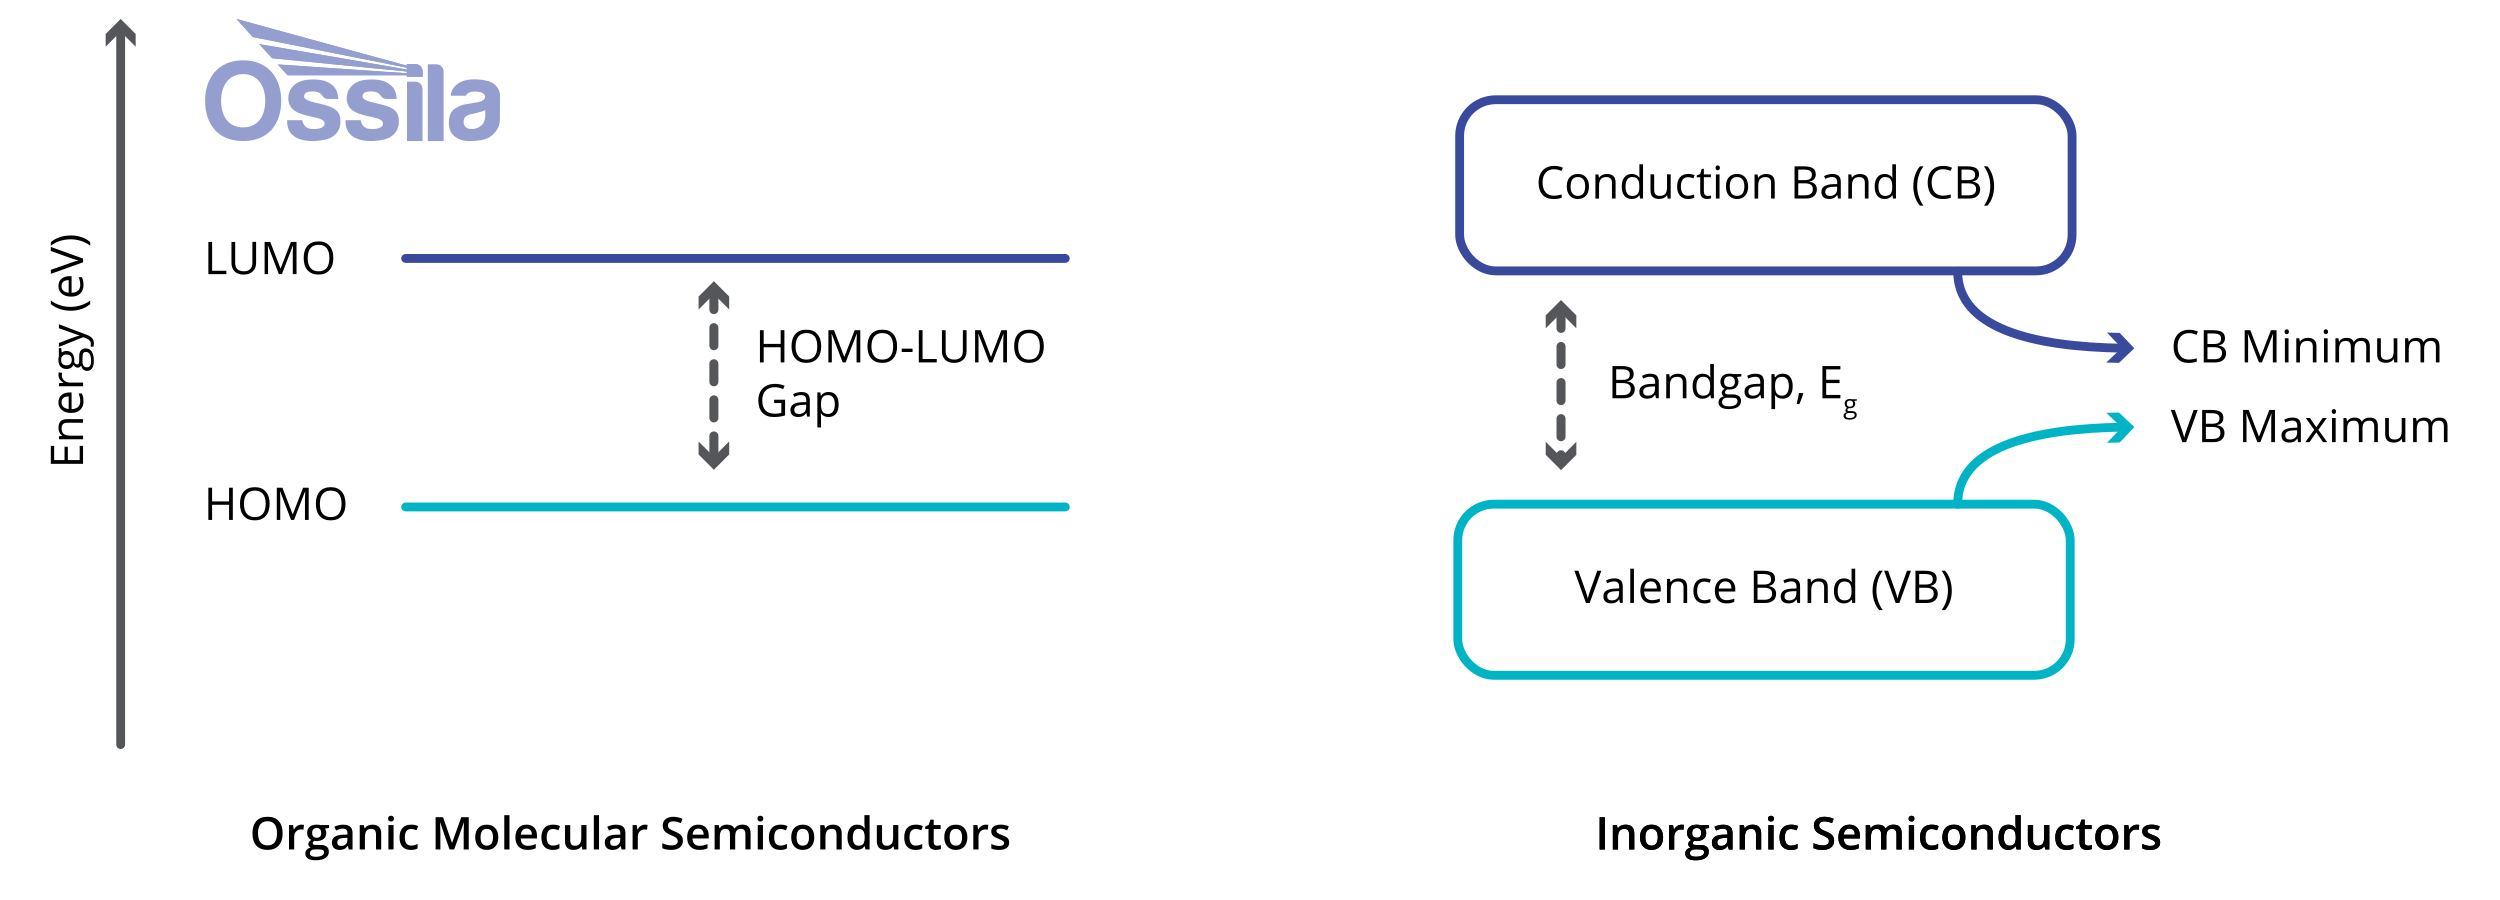 <svg viewBox="0 0 848 305.19" xmlns:xlink="http://www.w3.org/1999/xlink" height="305.19" width="848" xmlns="http://www.w3.org/2000/svg" id="Layer_1">
  <defs>
    <style>
      .cls-1 {
        fill: #54565a;
      }

      .cls-2 {
        stroke: #54565a;
      }

      .cls-2, .cls-3, .cls-4, .cls-5 {
        fill: none;
      }

      .cls-2, .cls-4, .cls-5 {
        stroke-linecap: round;
        stroke-linejoin: round;
        stroke-width: 3px;
      }

      .cls-6 {
        fill: #39499c;
      }

      .cls-7 {
        clip-path: url(#clippath-1);
      }

      .cls-8 {
        fill: #949fd0;
      }

      .cls-9 {
        clip-path: url(#clippath-3);
      }

      .cls-4 {
        stroke: #00b4c5;
      }

      .cls-5 {
        stroke: #39499c;
      }

      .cls-10 {
        fill: #00b4c5;
      }

      .cls-11 {
        clip-path: url(#clippath-2);
      }

      .cls-12 {
        clip-path: url(#clippath);
      }
    </style>
    <clipPath id="clippath">
      <rect height="41.42" width="100" y="6.44" x="69.58" class="cls-3"></rect>
    </clipPath>
    <clipPath id="clippath-1">
      <rect height="41.42" width="100" y="6.44" x="69.58" class="cls-3"></rect>
    </clipPath>
    <clipPath id="clippath-2">
      <path d="M80.2,6.44l5.53,6.12,52.26,10.41v.6l-50.05-8.61,4.36,4.8,45.69,4.5v.59c-14.65-1.01-29.15-1.99-43.79-3l3.34,3.68c13.52,0,26.92,0,40.44,0v.51h5.38v-1.79c0-1.39-1.11-2.53-2.47-2.53h-2.91v.56l-57.79-15.84Z" class="cls-3"></path>
    </clipPath>
    <clipPath id="clippath-3">
      <rect height="41.42" width="100" y="6.44" x="69.58" class="cls-3"></rect>
    </clipPath>
  </defs>
  <g>
    <path d="M527.12,57.4c-1.2,0-2.15.4-2.84,1.2-.7.8-1.04,1.9-1.04,3.29s.34,2.54,1.01,3.32c.67.78,1.63,1.17,2.87,1.17.76,0,1.63-.14,2.61-.41v1.11c-.76.28-1.69.43-2.8.43-1.61,0-2.85-.49-3.73-1.47-.88-.98-1.31-2.36-1.31-4.16,0-1.13.21-2.11.63-2.96.42-.85,1.03-1.5,1.82-1.96.8-.46,1.73-.69,2.81-.69,1.15,0,2.15.21,3,.63l-.54,1.09c-.83-.39-1.65-.58-2.48-.58Z"></path>
    <path d="M538.98,63.24c0,1.34-.34,2.38-1.01,3.13-.67.75-1.6,1.13-2.79,1.13-.73,0-1.38-.17-1.95-.52s-1.01-.84-1.32-1.48c-.31-.64-.46-1.4-.46-2.26,0-1.34.33-2.38,1-3.12.67-.74,1.59-1.12,2.78-1.12s2.06.38,2.73,1.14c.67.76,1.01,1.79,1.01,3.09ZM532.74,63.24c0,1.05.21,1.84.63,2.39s1.03.82,1.85.82,1.43-.27,1.85-.82c.42-.55.63-1.34.63-2.4s-.21-1.83-.63-2.37c-.42-.54-1.04-.81-1.86-.81s-1.43.27-1.84.8-.62,1.33-.62,2.38Z"></path>
    <path d="M546.77,67.35v-5.3c0-.67-.15-1.17-.46-1.49-.3-.33-.78-.49-1.43-.49-.86,0-1.49.23-1.88.7s-.6,1.23-.6,2.29v4.3h-1.24v-8.19h1.01l.2,1.12h.06c.25-.4.61-.72,1.07-.94.46-.22.97-.33,1.53-.33.99,0,1.73.24,2.23.71.5.48.75,1.24.75,2.28v5.34h-1.24Z"></path>
    <path d="M556.13,66.25h-.07c-.57.83-1.43,1.25-2.57,1.25-1.07,0-1.91-.37-2.5-1.1-.6-.73-.89-1.77-.89-3.12s.3-2.4.9-3.15,1.43-1.12,2.5-1.12,1.96.4,2.56,1.21h.1l-.05-.59-.03-.58v-3.33h1.24v11.63h-1.01l-.16-1.1ZM553.65,66.46c.85,0,1.46-.23,1.84-.69.38-.46.57-1.2.57-2.23v-.26c0-1.16-.19-1.99-.58-2.49-.39-.5-1-.74-1.85-.74-.73,0-1.28.28-1.67.85-.39.57-.58,1.36-.58,2.4s.19,1.84.58,2.37.95.8,1.69.8Z"></path>
    <path d="M561.1,59.15v5.31c0,.67.15,1.17.46,1.49.3.33.78.49,1.43.49.86,0,1.48-.23,1.88-.7.4-.47.59-1.23.59-2.29v-4.31h1.24v8.19h-1.02l-.18-1.1h-.07c-.25.4-.61.71-1.06.93-.45.21-.97.32-1.54.32-1,0-1.74-.24-2.24-.71-.5-.47-.74-1.23-.74-2.27v-5.36h1.26Z"></path>
    <path d="M572.61,67.5c-1.19,0-2.1-.36-2.75-1.1-.65-.73-.98-1.76-.98-3.1s.33-2.43.99-3.18c.66-.75,1.6-1.12,2.82-1.12.39,0,.79.04,1.18.13s.7.18.93.3l-.38,1.05c-.27-.11-.57-.2-.9-.27-.32-.07-.61-.11-.86-.11-1.67,0-2.5,1.06-2.5,3.18,0,1.01.2,1.78.61,2.32.41.54,1.01.81,1.8.81.68,0,1.38-.15,2.1-.44v1.1c-.55.28-1.24.43-2.07.43Z"></path>
    <path d="M579.27,66.47c.22,0,.43-.02.63-.05s.37-.07.49-.1v.95c-.13.06-.33.12-.59.16-.26.04-.5.06-.71.06-1.58,0-2.38-.83-2.38-2.5v-4.87h-1.17v-.6l1.17-.52.52-1.75h.72v1.9h2.38v.96h-2.38v4.82c0,.49.12.87.35,1.14.23.26.56.4.96.4Z"></path>
    <path d="M581.92,56.93c0-.28.07-.49.21-.62.14-.13.31-.2.52-.2s.37.07.52.2c.14.13.22.34.22.62s-.07.49-.22.62c-.15.14-.32.21-.52.21-.21,0-.38-.07-.52-.21s-.21-.35-.21-.62ZM583.27,67.35h-1.24v-8.19h1.24v8.19Z"></path>
    <path d="M592.97,63.24c0,1.34-.34,2.38-1.01,3.13-.67.75-1.6,1.13-2.79,1.13-.73,0-1.38-.17-1.95-.52s-1.01-.84-1.32-1.48c-.31-.64-.46-1.4-.46-2.26,0-1.34.33-2.38,1-3.12.67-.74,1.59-1.12,2.78-1.12s2.06.38,2.73,1.14c.67.76,1.01,1.79,1.01,3.09ZM586.73,63.24c0,1.05.21,1.84.63,2.39s1.03.82,1.85.82,1.43-.27,1.85-.82c.42-.55.63-1.34.63-2.4s-.21-1.83-.63-2.37c-.42-.54-1.04-.81-1.86-.81s-1.43.27-1.84.8-.62,1.33-.62,2.38Z"></path>
    <path d="M600.75,67.35v-5.3c0-.67-.15-1.17-.46-1.49-.3-.33-.78-.49-1.43-.49-.86,0-1.49.23-1.88.7s-.6,1.23-.6,2.29v4.3h-1.24v-8.19h1.01l.2,1.12h.06c.25-.4.61-.72,1.07-.94.46-.22.97-.33,1.53-.33.99,0,1.73.24,2.23.71.5.48.75,1.24.75,2.28v5.34h-1.24Z"></path>
    <path d="M608.7,56.42h3.09c1.45,0,2.5.22,3.15.65s.97,1.12.97,2.06c0,.65-.18,1.18-.54,1.6-.36.42-.89.69-1.58.82v.07c1.66.28,2.49,1.16,2.49,2.62,0,.98-.33,1.74-.99,2.29-.66.55-1.58.82-2.77.82h-3.81v-10.93ZM609.97,61.1h2.09c.9,0,1.54-.14,1.94-.42.39-.28.59-.76.59-1.42,0-.61-.22-1.05-.66-1.33-.44-.27-1.14-.41-2.09-.41h-1.87v3.58ZM609.97,62.17v4.09h2.28c.88,0,1.55-.17,1.99-.51.45-.34.67-.88.67-1.6,0-.68-.23-1.18-.68-1.49-.46-.32-1.15-.48-2.08-.48h-2.18Z"></path>
    <path d="M623.47,67.35l-.25-1.17h-.06c-.41.51-.82.86-1.22,1.04-.41.18-.91.27-1.52.27-.81,0-1.45-.21-1.91-.63-.46-.42-.69-1.01-.69-1.79,0-1.65,1.32-2.52,3.97-2.6l1.39-.04v-.51c0-.64-.14-1.12-.41-1.42-.28-.31-.72-.46-1.33-.46-.68,0-1.46.21-2.32.63l-.38-.95c.4-.22.85-.39,1.33-.52.48-.12.96-.19,1.45-.19.98,0,1.7.22,2.17.65.47.43.71,1.13.71,2.09v5.59h-.92ZM620.67,66.47c.77,0,1.38-.21,1.82-.64.44-.42.66-1.02.66-1.78v-.74l-1.24.05c-.99.03-1.7.19-2.13.46-.44.27-.65.69-.65,1.27,0,.45.14.79.41,1.02.27.23.65.35,1.14.35Z"></path>
    <path d="M632.56,67.35v-5.3c0-.67-.15-1.17-.46-1.49-.3-.33-.78-.49-1.43-.49-.86,0-1.49.23-1.88.7s-.6,1.23-.6,2.29v4.3h-1.24v-8.19h1.01l.2,1.12h.06c.25-.4.61-.72,1.07-.94.46-.22.97-.33,1.53-.33.99,0,1.73.24,2.23.71.5.48.75,1.24.75,2.28v5.34h-1.24Z"></path>
    <path d="M641.92,66.25h-.07c-.57.83-1.43,1.25-2.57,1.25-1.07,0-1.91-.37-2.5-1.1-.6-.73-.89-1.77-.89-3.12s.3-2.4.9-3.15,1.43-1.12,2.5-1.12,1.96.4,2.56,1.21h.1l-.05-.59-.03-.58v-3.33h1.24v11.63h-1.01l-.16-1.1ZM639.44,66.46c.85,0,1.46-.23,1.84-.69.38-.46.57-1.2.57-2.23v-.26c0-1.16-.19-1.99-.58-2.49-.39-.5-1-.74-1.85-.74-.73,0-1.28.28-1.67.85-.39.57-.58,1.36-.58,2.4s.19,1.84.58,2.37.95.8,1.69.8Z"></path>
    <path d="M649,63.15c0-1.32.19-2.56.58-3.71.39-1.15.94-2.16,1.67-3.03h1.21c-.72.96-1.26,2.02-1.62,3.17-.36,1.15-.54,2.33-.54,3.55s.18,2.36.55,3.51.9,2.18,1.59,3.12h-1.2c-.73-.85-1.29-1.84-1.67-2.97s-.58-2.35-.58-3.65Z"></path>
    <path d="M659.1,57.4c-1.2,0-2.15.4-2.84,1.2-.7.8-1.04,1.9-1.04,3.29s.34,2.54,1.01,3.32c.67.78,1.63,1.17,2.87,1.17.76,0,1.63-.14,2.61-.41v1.11c-.76.28-1.69.43-2.8.43-1.61,0-2.85-.49-3.73-1.47-.88-.98-1.31-2.36-1.31-4.16,0-1.13.21-2.11.63-2.96.42-.85,1.03-1.5,1.82-1.96.8-.46,1.73-.69,2.81-.69,1.15,0,2.15.21,3,.63l-.54,1.09c-.83-.39-1.65-.58-2.48-.58Z"></path>
    <path d="M664.08,56.42h3.09c1.45,0,2.5.22,3.15.65s.97,1.12.97,2.06c0,.65-.18,1.18-.54,1.6-.36.42-.89.69-1.58.82v.07c1.66.28,2.49,1.16,2.49,2.62,0,.98-.33,1.74-.99,2.29-.66.55-1.58.82-2.77.82h-3.81v-10.93ZM665.35,61.1h2.09c.9,0,1.54-.14,1.94-.42.39-.28.59-.76.59-1.42,0-.61-.22-1.05-.66-1.33-.44-.27-1.14-.41-2.09-.41h-1.87v3.58ZM665.35,62.17v4.09h2.28c.88,0,1.55-.17,1.99-.51.45-.34.67-.88.67-1.6,0-.68-.23-1.18-.68-1.49-.46-.32-1.15-.48-2.08-.48h-2.18Z"></path>
    <path d="M676.41,63.15c0,1.31-.19,2.53-.58,3.66-.39,1.13-.94,2.12-1.67,2.95h-1.2c.69-.94,1.22-1.98,1.59-3.12.37-1.14.55-2.31.55-3.51s-.18-2.4-.54-3.55c-.36-1.15-.9-2.21-1.62-3.17h1.21c.73.87,1.29,1.89,1.67,3.04s.58,2.39.58,3.7Z"></path>
  </g>
  <g>
    <path d="M546.94,124.17h3.09c1.45,0,2.5.22,3.15.65s.97,1.12.97,2.06c0,.65-.18,1.18-.54,1.6-.36.42-.89.69-1.58.82v.07c1.66.28,2.49,1.16,2.49,2.62,0,.98-.33,1.74-.99,2.29-.66.55-1.58.82-2.77.82h-3.81v-10.93ZM548.21,128.85h2.09c.9,0,1.54-.14,1.94-.42.39-.28.59-.76.59-1.42,0-.61-.22-1.05-.66-1.33-.44-.27-1.14-.41-2.09-.41h-1.87v3.58ZM548.21,129.93v4.09h2.28c.88,0,1.55-.17,1.99-.51.45-.34.67-.88.67-1.6,0-.68-.23-1.18-.68-1.49-.46-.32-1.15-.48-2.08-.48h-2.18Z"></path>
    <path d="M561.72,135.1l-.25-1.17h-.06c-.41.51-.82.86-1.22,1.04-.41.18-.91.27-1.52.27-.81,0-1.45-.21-1.91-.63-.46-.42-.69-1.01-.69-1.79,0-1.65,1.32-2.52,3.97-2.6l1.39-.04v-.51c0-.64-.14-1.12-.41-1.42-.28-.31-.72-.46-1.33-.46-.68,0-1.46.21-2.32.63l-.38-.95c.4-.22.85-.39,1.33-.52.48-.12.96-.19,1.45-.19.98,0,1.7.22,2.17.65.47.43.71,1.13.71,2.09v5.59h-.92ZM558.91,134.23c.77,0,1.38-.21,1.82-.64.44-.42.66-1.02.66-1.78v-.74l-1.24.05c-.99.03-1.7.19-2.13.46-.44.27-.65.69-.65,1.27,0,.45.14.79.41,1.02.27.23.65.35,1.14.35Z"></path>
    <path d="M570.8,135.1v-5.3c0-.67-.15-1.17-.46-1.49-.3-.33-.78-.49-1.43-.49-.86,0-1.49.23-1.88.7s-.6,1.23-.6,2.29v4.3h-1.24v-8.19h1.01l.2,1.12h.06c.25-.4.61-.72,1.07-.94.46-.22.97-.33,1.53-.33.99,0,1.73.24,2.23.71.5.48.75,1.24.75,2.28v5.34h-1.24Z"></path>
    <path d="M580.16,134h-.07c-.57.83-1.43,1.25-2.57,1.25-1.07,0-1.91-.37-2.5-1.1-.6-.73-.89-1.77-.89-3.12s.3-2.4.9-3.15,1.43-1.12,2.5-1.12,1.96.4,2.56,1.21h.1l-.05-.59-.03-.58v-3.33h1.24v11.63h-1.01l-.16-1.1ZM577.68,134.21c.85,0,1.46-.23,1.84-.69.38-.46.57-1.2.57-2.23v-.26c0-1.16-.19-1.99-.58-2.49-.39-.5-1-.74-1.85-.74-.73,0-1.28.28-1.67.85-.39.57-.58,1.36-.58,2.4s.19,1.84.58,2.37.95.8,1.69.8Z"></path>
    <path d="M590.67,126.91v.78l-1.52.18c.14.17.26.4.37.68s.16.6.16.95c0,.8-.27,1.44-.82,1.92s-1.3.72-2.26.72c-.24,0-.47-.02-.69-.06-.53.28-.79.63-.79,1.05,0,.22.09.39.28.5.18.11.5.16.95.16h1.45c.89,0,1.57.19,2.04.56.48.37.71.92.71,1.63,0,.91-.36,1.6-1.09,2.07-.73.48-1.79.71-3.19.71-1.07,0-1.9-.2-2.48-.6-.58-.4-.87-.96-.87-1.69,0-.5.16-.93.48-1.29s.77-.61,1.35-.74c-.21-.09-.38-.24-.53-.44-.14-.2-.21-.43-.21-.7,0-.3.08-.56.24-.78s.41-.44.76-.65c-.42-.17-.77-.47-1.04-.89-.27-.42-.4-.9-.4-1.44,0-.9.27-1.59.81-2.07.54-.49,1.3-.73,2.29-.73.43,0,.82.05,1.16.15h2.83ZM584.14,136.48c0,.44.19.78.56,1.01s.91.34,1.61.34c1.04,0,1.81-.16,2.31-.47.5-.31.75-.73.75-1.27,0-.44-.14-.75-.41-.92-.27-.17-.79-.26-1.55-.26h-1.49c-.56,0-1,.13-1.32.4s-.47.66-.47,1.16ZM584.81,129.53c0,.57.16,1.01.49,1.3s.77.44,1.35.44c1.21,0,1.82-.59,1.82-1.76s-.61-1.85-1.84-1.85c-.58,0-1.03.16-1.35.47s-.47.78-.47,1.4Z"></path>
    <path d="M597.39,135.1l-.25-1.17h-.06c-.41.51-.82.86-1.22,1.04-.41.18-.91.27-1.52.27-.81,0-1.45-.21-1.91-.63-.46-.42-.69-1.01-.69-1.79,0-1.65,1.32-2.52,3.97-2.6l1.39-.04v-.51c0-.64-.14-1.12-.41-1.42-.28-.31-.72-.46-1.33-.46-.68,0-1.46.21-2.32.63l-.38-.95c.4-.22.85-.39,1.33-.52.48-.12.96-.19,1.45-.19.98,0,1.7.22,2.17.65.47.43.71,1.13.71,2.09v5.59h-.92ZM594.59,134.23c.77,0,1.38-.21,1.82-.64.44-.42.66-1.02.66-1.78v-.74l-1.24.05c-.99.03-1.7.19-2.13.46-.44.27-.65.69-.65,1.27,0,.45.14.79.41,1.02.27.23.65.35,1.14.35Z"></path>
    <path d="M604.68,135.25c-.53,0-1.02-.1-1.46-.3-.44-.2-.81-.5-1.11-.91h-.09c.06.48.09.93.09,1.36v3.37h-1.24v-11.87h1.01l.17,1.12h.06c.32-.45.69-.77,1.11-.97s.91-.3,1.46-.3c1.09,0,1.92.37,2.52,1.11.59.74.89,1.78.89,3.12s-.3,2.39-.9,3.14c-.6.74-1.43,1.12-2.5,1.12ZM604.5,127.81c-.84,0-1.44.23-1.82.7-.37.46-.57,1.2-.58,2.21v.28c0,1.15.19,1.97.58,2.47.38.5,1,.74,1.85.74.71,0,1.26-.29,1.66-.86.4-.57.6-1.36.6-2.37s-.2-1.81-.6-2.35c-.4-.55-.97-.82-1.69-.82Z"></path>
    <path d="M611.55,133.32l.11.17c-.13.5-.32,1.08-.56,1.74-.24.66-.5,1.27-.76,1.84h-.93c.14-.52.28-1.16.45-1.92.16-.76.28-1.37.34-1.83h1.36Z"></path>
    <path d="M624.26,135.1h-6.09v-10.93h6.09v1.13h-4.82v3.52h4.53v1.12h-4.53v4.02h4.82v1.14Z"></path>
    <path d="M629.85,135.42v.46l-.89.1c.08.1.15.23.22.4.06.16.1.35.1.56,0,.47-.16.84-.48,1.12-.32.28-.76.42-1.32.42-.14,0-.28-.01-.4-.03-.31.16-.46.37-.46.61,0,.13.05.23.16.29.11.06.29.09.55.09h.85c.52,0,.91.11,1.19.33.28.22.42.53.42.95,0,.53-.21.93-.64,1.21-.42.28-1.04.42-1.86.42-.62,0-1.11-.12-1.44-.35-.34-.23-.51-.56-.51-.98,0-.29.09-.54.28-.75.19-.21.45-.36.78-.43-.12-.06-.22-.14-.31-.26s-.12-.25-.12-.41c0-.17.05-.33.14-.46.09-.13.24-.26.44-.38-.25-.1-.45-.27-.6-.52-.15-.24-.23-.52-.23-.84,0-.52.16-.93.47-1.21.31-.28.76-.42,1.33-.42.25,0,.47.03.68.09h1.65ZM626.04,141c0,.26.11.45.33.59.22.13.53.2.94.2.61,0,1.06-.09,1.35-.27.29-.18.44-.43.44-.74,0-.26-.08-.44-.24-.54-.16-.1-.46-.15-.9-.15h-.87c-.33,0-.58.08-.77.24-.18.16-.28.38-.28.68ZM626.44,136.95c0,.33.09.59.28.76.19.17.45.26.79.26.71,0,1.06-.34,1.06-1.03s-.36-1.08-1.07-1.08c-.34,0-.6.09-.78.27-.18.18-.27.45-.27.81Z"></path>
  </g>
  <g>
    <path d="M541.79,193.6h1.37l-3.94,10.93h-1.26l-3.92-10.93h1.35l2.51,7.07c.29.81.52,1.6.69,2.37.18-.81.41-1.61.7-2.41l2.5-7.03Z"></path>
    <path d="M549.51,204.53l-.25-1.17h-.06c-.41.51-.82.86-1.22,1.04-.41.18-.91.27-1.52.27-.81,0-1.45-.21-1.91-.63-.46-.42-.69-1.01-.69-1.79,0-1.65,1.32-2.52,3.97-2.6l1.39-.05v-.51c0-.64-.14-1.12-.41-1.42-.28-.31-.72-.46-1.33-.46-.68,0-1.46.21-2.32.63l-.38-.95c.4-.22.85-.39,1.33-.52.48-.12.96-.19,1.45-.19.98,0,1.7.22,2.17.65.47.43.71,1.13.71,2.09v5.59h-.92ZM546.71,203.65c.77,0,1.38-.21,1.82-.63.44-.42.66-1.02.66-1.78v-.74l-1.24.05c-.99.03-1.7.19-2.13.46-.44.27-.65.69-.65,1.27,0,.45.14.79.41,1.02.27.23.65.35,1.14.35Z"></path>
    <path d="M554.23,204.53h-1.24v-11.63h1.24v11.63Z"></path>
    <path d="M560.32,204.68c-1.21,0-2.17-.37-2.87-1.11-.7-.74-1.05-1.76-1.05-3.07s.33-2.37.98-3.15c.65-.78,1.52-1.17,2.62-1.17,1.03,0,1.84.34,2.44,1.01.6.68.9,1.57.9,2.67v.78h-5.64c.02.96.27,1.69.73,2.19.46.5,1.11.75,1.95.75.88,0,1.75-.18,2.62-.55v1.11c-.44.19-.85.32-1.24.41-.39.08-.86.12-1.42.12ZM559.98,197.22c-.66,0-1.18.22-1.57.64-.39.43-.62,1.02-.69,1.78h4.28c0-.78-.17-1.38-.52-1.8-.35-.42-.85-.62-1.49-.62Z"></path>
    <path d="M571.05,204.53v-5.3c0-.67-.15-1.17-.46-1.49-.3-.33-.78-.49-1.43-.49-.86,0-1.49.23-1.88.69s-.6,1.23-.6,2.3v4.3h-1.24v-8.19h1.01l.2,1.12h.06c.25-.4.61-.72,1.07-.94.46-.22.97-.33,1.53-.33.99,0,1.73.24,2.23.71.5.48.75,1.24.75,2.28v5.34h-1.24Z"></path>
    <path d="M578.12,204.68c-1.19,0-2.1-.36-2.75-1.1-.65-.73-.98-1.76-.98-3.1s.33-2.43.99-3.18c.66-.75,1.6-1.12,2.82-1.12.39,0,.79.04,1.18.13s.7.18.93.3l-.38,1.05c-.27-.11-.57-.2-.9-.27-.32-.07-.61-.11-.86-.11-1.67,0-2.5,1.06-2.5,3.19,0,1.01.2,1.78.61,2.32.41.54,1.01.81,1.8.81.68,0,1.38-.15,2.1-.44v1.1c-.55.29-1.24.43-2.07.43Z"></path>
    <path d="M585.59,204.68c-1.21,0-2.17-.37-2.87-1.11-.7-.74-1.05-1.76-1.05-3.07s.33-2.37.98-3.15c.65-.78,1.52-1.17,2.62-1.17,1.03,0,1.84.34,2.44,1.01.6.68.9,1.57.9,2.67v.78h-5.64c.02.96.27,1.69.73,2.19.46.5,1.11.75,1.95.75.88,0,1.75-.18,2.62-.55v1.11c-.44.19-.85.32-1.24.41-.39.08-.86.12-1.42.12ZM585.26,197.22c-.66,0-1.18.22-1.57.64-.39.43-.62,1.02-.69,1.78h4.28c0-.78-.17-1.38-.52-1.8-.35-.42-.85-.62-1.49-.62Z"></path>
    <path d="M594.88,193.6h3.09c1.45,0,2.5.22,3.15.65.65.43.97,1.12.97,2.06,0,.65-.18,1.18-.54,1.6-.36.42-.89.69-1.58.82v.07c1.66.28,2.49,1.16,2.49,2.62,0,.98-.33,1.74-.99,2.29-.66.55-1.58.82-2.77.82h-3.81v-10.93ZM596.15,198.28h2.09c.9,0,1.54-.14,1.94-.42.39-.28.59-.76.59-1.42,0-.61-.22-1.06-.66-1.33-.44-.27-1.14-.41-2.09-.41h-1.87v3.58ZM596.15,199.35v4.09h2.28c.88,0,1.55-.17,1.99-.51.45-.34.67-.88.67-1.6,0-.68-.23-1.18-.68-1.49-.46-.32-1.15-.48-2.08-.48h-2.18Z"></path>
    <path d="M609.66,204.53l-.25-1.17h-.06c-.41.51-.82.86-1.22,1.04-.41.18-.91.27-1.52.27-.81,0-1.45-.21-1.91-.63-.46-.42-.69-1.01-.69-1.79,0-1.65,1.32-2.52,3.97-2.6l1.39-.05v-.51c0-.64-.14-1.12-.41-1.42-.28-.31-.72-.46-1.33-.46-.68,0-1.46.21-2.32.63l-.38-.95c.4-.22.85-.39,1.33-.52.48-.12.96-.19,1.45-.19.98,0,1.7.22,2.17.65.47.43.71,1.13.71,2.09v5.59h-.92ZM606.85,203.65c.77,0,1.38-.21,1.82-.63.44-.42.66-1.02.66-1.78v-.74l-1.24.05c-.99.03-1.7.19-2.13.46-.44.27-.65.69-.65,1.27,0,.45.14.79.41,1.02.27.23.65.35,1.14.35Z"></path>
    <path d="M618.74,204.53v-5.3c0-.67-.15-1.17-.46-1.49-.3-.33-.78-.49-1.43-.49-.86,0-1.49.23-1.88.69s-.6,1.23-.6,2.3v4.3h-1.24v-8.19h1.01l.2,1.12h.06c.25-.4.61-.72,1.07-.94.46-.22.97-.33,1.53-.33.99,0,1.73.24,2.23.71.5.48.75,1.24.75,2.28v5.34h-1.24Z"></path>
    <path d="M628.1,203.43h-.07c-.57.83-1.43,1.25-2.57,1.25-1.07,0-1.91-.37-2.5-1.1-.6-.73-.89-1.77-.89-3.13s.3-2.4.9-3.15,1.43-1.12,2.5-1.12,1.96.4,2.56,1.21h.1l-.05-.59-.03-.58v-3.33h1.24v11.63h-1.01l-.16-1.1ZM625.62,203.64c.85,0,1.46-.23,1.84-.69.38-.46.57-1.2.57-2.23v-.26c0-1.16-.19-1.99-.58-2.48-.39-.5-1-.74-1.85-.74-.73,0-1.28.28-1.67.85-.39.57-.58,1.36-.58,2.4s.19,1.84.58,2.37.95.8,1.69.8Z"></path>
    <path d="M635.18,200.33c0-1.32.19-2.56.58-3.71.39-1.15.94-2.16,1.67-3.03h1.21c-.72.96-1.26,2.02-1.62,3.17-.36,1.15-.54,2.34-.54,3.55s.18,2.36.55,3.51.9,2.18,1.59,3.12h-1.2c-.73-.85-1.29-1.84-1.67-2.97-.38-1.13-.58-2.35-.58-3.65Z"></path>
    <path d="M646.84,193.6h1.37l-3.94,10.93h-1.26l-3.92-10.93h1.35l2.51,7.07c.29.81.52,1.6.69,2.37.18-.81.41-1.61.7-2.41l2.5-7.03Z"></path>
    <path d="M649.71,193.6h3.09c1.45,0,2.5.22,3.15.65.65.43.97,1.12.97,2.06,0,.65-.18,1.18-.54,1.6-.36.42-.89.69-1.58.82v.07c1.66.28,2.49,1.16,2.49,2.62,0,.98-.33,1.74-.99,2.29-.66.55-1.58.82-2.77.82h-3.81v-10.93ZM650.98,198.28h2.09c.9,0,1.54-.14,1.94-.42.39-.28.59-.76.59-1.42,0-.61-.22-1.06-.66-1.33-.44-.27-1.14-.41-2.09-.41h-1.87v3.58ZM650.98,199.35v4.09h2.28c.88,0,1.55-.17,1.99-.51.45-.34.67-.88.67-1.6,0-.68-.23-1.18-.68-1.49-.46-.32-1.15-.48-2.08-.48h-2.18Z"></path>
    <path d="M662.05,200.33c0,1.31-.19,2.53-.58,3.66-.39,1.13-.94,2.11-1.67,2.95h-1.2c.69-.94,1.22-1.98,1.59-3.12.37-1.14.55-2.31.55-3.51s-.18-2.4-.54-3.55c-.36-1.15-.9-2.21-1.62-3.17h1.21c.73.87,1.29,1.88,1.67,3.04.38,1.15.58,2.39.58,3.7Z"></path>
  </g>
  <g>
    <g>
      <path d="M542.6,288.14v-10.92h1.79v10.92h-1.79Z"></path>
      <path d="M554.35,288.14h-1.76v-5.08c0-.64-.13-1.11-.38-1.43-.26-.31-.66-.47-1.22-.47-.74,0-1.29.22-1.63.66-.34.44-.52,1.17-.52,2.2v4.12h-1.76v-8.26h1.38l.25,1.08h.09c.25-.39.6-.7,1.06-.91.46-.21.97-.32,1.52-.32,1.98,0,2.97,1.01,2.97,3.03v5.39Z"></path>
      <path d="M564.12,283.99c0,1.35-.35,2.4-1.04,3.16s-1.66,1.14-2.89,1.14c-.77,0-1.46-.17-2.05-.52-.59-.35-1.05-.85-1.37-1.5-.32-.65-.48-1.41-.48-2.27,0-1.34.34-2.39,1.03-3.14s1.66-1.13,2.91-1.13,2.14.38,2.84,1.15c.7.77,1.05,1.81,1.05,3.11ZM558.11,283.99c0,1.91.71,2.86,2.11,2.86s2.09-.95,2.09-2.86-.7-2.83-2.11-2.83c-.74,0-1.27.24-1.6.73s-.5,1.19-.5,2.1Z"></path>
      <path d="M570.33,279.73c.35,0,.65.02.87.07l-.17,1.64c-.25-.06-.51-.09-.78-.09-.7,0-1.27.23-1.71.69-.44.46-.65,1.05-.65,1.79v4.32h-1.76v-8.26h1.38l.23,1.46h.09c.27-.49.63-.88,1.07-1.17.44-.29.92-.43,1.42-.43Z"></path>
      <path d="M579.71,279.88v.96l-1.41.26c.13.17.24.39.32.64s.13.52.13.81c0,.85-.29,1.52-.88,2.01s-1.4.73-2.43.73c-.26,0-.5-.02-.72-.06-.38.23-.57.51-.57.82,0,.19.09.33.26.43s.5.14.97.14h1.44c.91,0,1.6.19,2.08.58.47.39.71.95.71,1.68,0,.94-.39,1.66-1.16,2.17-.77.51-1.89.76-3.35.76-1.12,0-1.98-.2-2.58-.6s-.89-.97-.89-1.7c0-.51.16-.93.48-1.28.32-.35.77-.59,1.35-.72-.23-.1-.43-.26-.58-.48-.15-.22-.23-.45-.23-.7,0-.31.09-.57.26-.78.17-.21.43-.43.78-.64-.43-.18-.78-.48-1.04-.9s-.4-.9-.4-1.46c0-.9.28-1.59.85-2.08s1.37-.74,2.42-.74c.23,0,.48.02.74.05.26.03.45.07.58.1h2.86ZM573.22,289.42c0,.38.17.67.51.87.34.2.82.31,1.44.31.96,0,1.67-.14,2.14-.41.47-.27.7-.64.7-1.09,0-.36-.13-.61-.38-.77-.26-.15-.73-.23-1.43-.23h-1.33c-.5,0-.9.12-1.2.36-.3.24-.44.56-.44.96ZM573.98,282.55c0,.52.13.92.4,1.2.27.28.65.42,1.15.42,1.02,0,1.52-.54,1.52-1.63,0-.54-.13-.95-.38-1.24-.25-.29-.63-.44-1.15-.44s-.89.14-1.15.43c-.26.29-.39.71-.39,1.26Z"></path>
      <path d="M586.42,288.14l-.35-1.15h-.06c-.4.5-.8.85-1.2,1.03s-.92.27-1.55.27c-.81,0-1.45-.22-1.9-.66-.46-.44-.68-1.06-.68-1.86,0-.85.32-1.49.95-1.93.63-.43,1.6-.67,2.89-.71l1.43-.04v-.44c0-.53-.12-.92-.37-1.18-.25-.26-.63-.39-1.15-.39-.42,0-.83.06-1.22.19-.39.12-.76.27-1.12.44l-.57-1.25c.45-.23.94-.41,1.47-.53.53-.12,1.04-.18,1.51-.18,1.05,0,1.84.23,2.38.69.54.46.8,1.18.8,2.16v5.57h-1.25ZM583.8,286.94c.64,0,1.15-.18,1.54-.53.39-.36.58-.86.58-1.5v-.72l-1.06.04c-.83.03-1.43.17-1.8.42-.38.25-.56.62-.56,1.13,0,.37.11.65.33.86.22.2.55.3.99.3Z"></path>
      <path d="M597.39,288.14h-1.76v-5.08c0-.64-.13-1.11-.38-1.43-.26-.31-.66-.47-1.22-.47-.74,0-1.29.22-1.63.66-.34.44-.52,1.17-.52,2.2v4.12h-1.76v-8.26h1.38l.25,1.08h.09c.25-.39.6-.7,1.06-.91.46-.21.97-.32,1.52-.32,1.98,0,2.97,1.01,2.97,3.03v5.39Z"></path>
      <path d="M599.73,277.69c0-.31.09-.55.26-.72.17-.17.42-.25.74-.25s.55.08.72.25c.17.17.26.41.26.72s-.08.53-.26.71-.41.26-.72.26-.56-.09-.74-.26-.26-.41-.26-.71ZM601.59,288.14h-1.76v-8.26h1.76v8.26Z"></path>
      <path d="M607.43,288.29c-1.25,0-2.2-.37-2.85-1.09-.65-.73-.97-1.78-.97-3.14s.34-2.46,1.02-3.21,1.66-1.12,2.95-1.12c.87,0,1.66.16,2.35.49l-.53,1.41c-.74-.29-1.36-.43-1.84-.43-1.43,0-2.14.95-2.14,2.85,0,.93.18,1.62.53,2.09.36.47.88.7,1.57.7.78,0,1.52-.19,2.22-.58v1.53c-.31.18-.65.32-1,.4-.36.08-.79.12-1.3.12Z"></path>
      <path d="M622.13,285.17c0,.97-.35,1.73-1.05,2.29s-1.67.83-2.91.83-2.25-.19-3.03-.58v-1.69c.5.23,1.03.42,1.59.55.56.13,1.08.2,1.57.2.71,0,1.23-.13,1.57-.4.34-.27.5-.63.5-1.08,0-.41-.15-.75-.46-1.04-.31-.28-.95-.62-1.91-1.01-1-.4-1.7-.86-2.11-1.38-.41-.52-.61-1.14-.61-1.87,0-.91.32-1.63.97-2.15.65-.52,1.52-.78,2.61-.78s2.09.23,3.12.69l-.57,1.46c-.97-.41-1.84-.61-2.6-.61-.58,0-1.02.13-1.31.38-.3.25-.45.58-.45,1,0,.28.06.53.18.73.12.2.32.39.59.57.27.18.77.42,1.48.71.8.33,1.39.65,1.76.93.37.29.65.62.82.98.17.36.26.79.26,1.29Z"></path>
      <path d="M627.67,288.29c-1.29,0-2.29-.38-3.01-1.12-.72-.75-1.09-1.78-1.09-3.1s.34-2.41,1.01-3.18c.67-.77,1.6-1.16,2.77-1.16,1.09,0,1.95.33,2.58.99.63.66.95,1.57.95,2.73v.95h-5.51c.03.8.24,1.42.65,1.85.41.43.98.65,1.73.65.49,0,.94-.05,1.36-.14.42-.09.87-.25,1.36-.46v1.43c-.43.2-.86.35-1.3.43-.44.08-.94.13-1.5.13ZM627.34,281.06c-.56,0-1,.18-1.34.53-.34.35-.54.87-.6,1.55h3.75c0-.68-.17-1.2-.49-1.55-.32-.35-.76-.53-1.31-.53Z"></path>
      <path d="M639.83,288.14h-1.76v-5.09c0-.63-.12-1.1-.36-1.42-.24-.31-.61-.47-1.12-.47-.68,0-1.17.22-1.49.66-.32.44-.47,1.17-.47,2.2v4.12h-1.76v-8.26h1.38l.25,1.08h.09c.23-.39.56-.7,1-.91.44-.21.92-.32,1.44-.32,1.27,0,2.11.43,2.52,1.3h.12c.24-.41.59-.73,1.03-.96.44-.23.95-.34,1.52-.34.99,0,1.7.25,2.15.75.45.5.68,1.26.68,2.28v5.39h-1.76v-5.09c0-.63-.12-1.1-.36-1.42-.24-.31-.62-.47-1.12-.47-.68,0-1.18.21-1.5.64s-.47,1.08-.47,1.96v4.38Z"></path>
      <path d="M647.39,277.69c0-.31.09-.55.26-.72.17-.17.42-.25.74-.25s.55.08.72.25c.17.17.26.41.26.72s-.08.53-.26.71-.41.26-.72.26-.56-.09-.74-.26-.26-.41-.26-.71ZM649.25,288.14h-1.76v-8.26h1.76v8.26Z"></path>
      <path d="M655.1,288.29c-1.25,0-2.2-.37-2.85-1.09-.65-.73-.97-1.78-.97-3.14s.34-2.46,1.02-3.21,1.66-1.12,2.95-1.12c.87,0,1.66.16,2.35.49l-.53,1.41c-.74-.29-1.36-.43-1.84-.43-1.43,0-2.14.95-2.14,2.85,0,.93.18,1.62.53,2.09.36.47.88.7,1.57.7.78,0,1.52-.19,2.22-.58v1.53c-.31.18-.65.32-1,.4-.36.08-.79.12-1.3.12Z"></path>
      <path d="M666.67,283.99c0,1.35-.35,2.4-1.04,3.16s-1.66,1.14-2.89,1.14c-.77,0-1.46-.17-2.05-.52-.59-.35-1.05-.85-1.37-1.5-.32-.65-.48-1.41-.48-2.27,0-1.34.34-2.39,1.03-3.14s1.66-1.13,2.91-1.13,2.14.38,2.84,1.15c.7.77,1.05,1.81,1.05,3.11ZM660.65,283.99c0,1.91.71,2.86,2.11,2.86s2.09-.95,2.09-2.86-.7-2.83-2.11-2.83c-.74,0-1.27.24-1.6.73s-.5,1.19-.5,2.1Z"></path>
      <path d="M675.95,288.14h-1.76v-5.08c0-.64-.13-1.11-.38-1.43-.26-.31-.66-.47-1.22-.47-.74,0-1.29.22-1.63.66-.34.44-.52,1.17-.52,2.2v4.12h-1.76v-8.26h1.38l.25,1.08h.09c.25-.39.6-.7,1.06-.91.46-.21.97-.32,1.52-.32,1.98,0,2.97,1.01,2.97,3.03v5.39Z"></path>
      <path d="M681.18,288.29c-1.03,0-1.83-.37-2.41-1.12-.58-.75-.87-1.8-.87-3.15s.29-2.41.88-3.16c.58-.75,1.4-1.13,2.43-1.13s1.91.4,2.48,1.2h.09c-.08-.59-.13-1.06-.13-1.4v-3.01h1.76v11.62h-1.38l-.31-1.08h-.08c-.56.82-1.39,1.23-2.47,1.23ZM681.65,286.87c.72,0,1.25-.2,1.58-.61.33-.41.5-1.06.51-1.98v-.25c0-1.04-.17-1.78-.51-2.22-.34-.44-.87-.66-1.59-.66-.62,0-1.09.25-1.43.75-.33.5-.5,1.21-.5,2.14s.16,1.61.49,2.09c.32.48.81.72,1.46.72Z"></path>
      <path d="M693.75,288.14l-.25-1.08h-.09c-.24.38-.59.68-1.04.9-.45.22-.96.33-1.54.33-1,0-1.75-.25-2.24-.75s-.74-1.25-.74-2.26v-5.4h1.77v5.09c0,.63.13,1.11.39,1.42s.67.47,1.22.47c.74,0,1.28-.22,1.62-.66.35-.44.52-1.18.52-2.21v-4.12h1.76v8.26h-1.38Z"></path>
      <path d="M700.97,288.29c-1.25,0-2.2-.37-2.85-1.09-.65-.73-.97-1.78-.97-3.14s.34-2.46,1.02-3.21,1.66-1.12,2.95-1.12c.87,0,1.66.16,2.35.49l-.53,1.41c-.74-.29-1.36-.43-1.84-.43-1.43,0-2.14.95-2.14,2.85,0,.93.18,1.62.53,2.09.36.47.88.7,1.57.7.78,0,1.52-.19,2.22-.58v1.53c-.31.18-.65.32-1,.4-.36.08-.79.12-1.3.12Z"></path>
      <path d="M708.29,286.87c.43,0,.86-.07,1.28-.2v1.32c-.19.08-.44.16-.75.21-.31.06-.62.09-.95.09-1.66,0-2.5-.88-2.5-2.63v-4.45h-1.13v-.78l1.21-.64.6-1.75h1.08v1.84h2.35v1.33h-2.35v4.42c0,.42.11.74.32.94.21.2.49.3.83.3Z"></path>
      <path d="M718.55,283.99c0,1.35-.35,2.4-1.04,3.16s-1.66,1.14-2.89,1.14c-.77,0-1.46-.17-2.05-.52-.59-.35-1.05-.85-1.37-1.5-.32-.65-.48-1.41-.48-2.27,0-1.34.34-2.39,1.03-3.14s1.66-1.13,2.91-1.13,2.14.38,2.84,1.15c.7.77,1.05,1.81,1.05,3.11ZM712.54,283.99c0,1.91.71,2.86,2.11,2.86s2.09-.95,2.09-2.86-.7-2.83-2.11-2.83c-.74,0-1.27.24-1.6.73s-.5,1.19-.5,2.1Z"></path>
      <path d="M724.76,279.73c.35,0,.65.02.87.07l-.17,1.64c-.25-.06-.51-.09-.78-.09-.7,0-1.27.23-1.71.69-.44.46-.65,1.05-.65,1.79v4.32h-1.76v-8.26h1.38l.23,1.46h.09c.27-.49.63-.88,1.07-1.17.44-.29.92-.43,1.42-.43Z"></path>
      <path d="M732.72,285.78c0,.81-.29,1.43-.88,1.86s-1.43.65-2.53.65-1.98-.17-2.65-.5v-1.52c.97.45,1.88.67,2.71.67,1.08,0,1.62-.33,1.62-.98,0-.21-.06-.38-.18-.52-.12-.14-.32-.28-.59-.43-.27-.15-.66-.32-1.14-.51-.95-.37-1.59-.74-1.93-1.11-.34-.37-.5-.85-.5-1.43,0-.71.29-1.26.86-1.65.57-.39,1.35-.59,2.33-.59s1.89.2,2.76.59l-.57,1.32c-.89-.37-1.64-.55-2.25-.55-.93,0-1.39.26-1.39.79,0,.26.12.48.36.66.24.18.77.43,1.58.74.68.26,1.18.51,1.49.72.31.22.54.47.69.76.15.29.22.63.22,1.03Z"></path>
    </g>
    <g>
      <path d="M542.6,288.14v-10.92h1.79v10.92h-1.79Z"></path>
      <path d="M554.35,288.14h-1.76v-5.08c0-.64-.13-1.11-.38-1.43-.26-.31-.66-.47-1.22-.47-.74,0-1.29.22-1.63.66-.34.44-.52,1.17-.52,2.2v4.12h-1.76v-8.26h1.38l.25,1.08h.09c.25-.39.6-.7,1.06-.91.46-.21.97-.32,1.52-.32,1.98,0,2.97,1.01,2.97,3.03v5.39Z"></path>
      <path d="M564.12,283.99c0,1.35-.35,2.4-1.04,3.16s-1.66,1.14-2.89,1.14c-.77,0-1.46-.17-2.05-.52-.59-.35-1.05-.85-1.37-1.5-.32-.65-.48-1.41-.48-2.27,0-1.34.34-2.39,1.03-3.14s1.66-1.13,2.91-1.13,2.14.38,2.84,1.15c.7.77,1.05,1.81,1.05,3.11ZM558.11,283.99c0,1.91.71,2.86,2.11,2.86s2.09-.95,2.09-2.86-.7-2.83-2.11-2.83c-.74,0-1.27.24-1.6.73s-.5,1.19-.5,2.1Z"></path>
      <path d="M570.33,279.73c.35,0,.65.02.87.07l-.17,1.64c-.25-.06-.51-.09-.78-.09-.7,0-1.27.23-1.71.69-.44.46-.65,1.05-.65,1.79v4.32h-1.76v-8.26h1.38l.23,1.46h.09c.27-.49.63-.88,1.07-1.17.44-.29.92-.43,1.42-.43Z"></path>
      <path d="M579.71,279.88v.96l-1.41.26c.13.17.24.39.32.64s.13.52.13.81c0,.85-.29,1.52-.88,2.01s-1.4.73-2.43.73c-.26,0-.5-.02-.72-.06-.38.23-.57.51-.57.82,0,.19.09.33.26.43s.5.14.97.14h1.44c.91,0,1.6.19,2.08.58.47.39.71.95.71,1.68,0,.94-.39,1.66-1.16,2.17-.77.51-1.89.76-3.35.76-1.12,0-1.98-.2-2.58-.6s-.89-.97-.89-1.7c0-.51.16-.93.48-1.28.32-.35.77-.59,1.35-.72-.23-.1-.43-.26-.58-.48-.15-.22-.23-.45-.23-.7,0-.31.09-.57.26-.78.17-.21.43-.43.78-.64-.43-.18-.78-.48-1.04-.9s-.4-.9-.4-1.46c0-.9.28-1.59.85-2.08s1.37-.74,2.42-.74c.23,0,.48.02.74.05.26.03.45.07.58.1h2.86ZM573.22,289.42c0,.38.17.67.51.87.34.2.82.31,1.44.31.96,0,1.67-.14,2.14-.41.47-.27.7-.64.7-1.09,0-.36-.13-.61-.38-.77-.26-.15-.73-.23-1.43-.23h-1.33c-.5,0-.9.12-1.2.36-.3.24-.44.56-.44.96ZM573.98,282.55c0,.52.13.92.4,1.2.27.28.65.42,1.15.42,1.02,0,1.52-.54,1.52-1.63,0-.54-.13-.95-.38-1.24-.25-.29-.63-.44-1.15-.44s-.89.14-1.15.43c-.26.29-.39.71-.39,1.26Z"></path>
      <path d="M586.42,288.14l-.35-1.15h-.06c-.4.5-.8.85-1.2,1.03s-.92.27-1.55.27c-.81,0-1.45-.22-1.9-.66-.46-.44-.68-1.06-.68-1.86,0-.85.32-1.49.95-1.93.63-.43,1.6-.67,2.89-.71l1.43-.04v-.44c0-.53-.12-.92-.37-1.18-.25-.26-.63-.39-1.15-.39-.42,0-.83.06-1.22.19-.39.12-.76.27-1.12.44l-.57-1.25c.45-.23.94-.41,1.47-.53.53-.12,1.04-.18,1.51-.18,1.05,0,1.84.23,2.38.69.54.46.8,1.18.8,2.16v5.57h-1.25ZM583.8,286.94c.64,0,1.15-.18,1.54-.53.39-.36.58-.86.58-1.5v-.72l-1.06.04c-.83.03-1.43.17-1.8.42-.38.25-.56.62-.56,1.13,0,.37.11.65.33.86.22.2.55.3.99.3Z"></path>
      <path d="M597.39,288.14h-1.76v-5.08c0-.64-.13-1.11-.38-1.43-.26-.31-.66-.47-1.22-.47-.74,0-1.29.22-1.63.66-.34.44-.52,1.17-.52,2.2v4.12h-1.76v-8.26h1.38l.25,1.08h.09c.25-.39.6-.7,1.06-.91.46-.21.97-.32,1.52-.32,1.98,0,2.97,1.01,2.97,3.03v5.39Z"></path>
      <path d="M599.73,277.69c0-.31.09-.55.26-.72.17-.17.42-.25.74-.25s.55.08.72.25c.17.17.26.41.26.72s-.08.53-.26.71-.41.26-.72.26-.56-.09-.74-.26-.26-.41-.26-.71ZM601.59,288.14h-1.76v-8.26h1.76v8.26Z"></path>
      <path d="M607.43,288.29c-1.25,0-2.2-.37-2.85-1.09-.65-.73-.97-1.78-.97-3.14s.34-2.46,1.02-3.21,1.66-1.12,2.95-1.12c.87,0,1.66.16,2.35.49l-.53,1.41c-.74-.29-1.36-.43-1.84-.43-1.43,0-2.14.95-2.14,2.85,0,.93.18,1.62.53,2.09.36.47.88.7,1.57.7.78,0,1.52-.19,2.22-.58v1.53c-.31.18-.65.32-1,.4-.36.08-.79.12-1.3.12Z"></path>
      <path d="M622.13,285.17c0,.97-.35,1.73-1.05,2.29s-1.67.83-2.91.83-2.25-.19-3.03-.58v-1.69c.5.23,1.03.42,1.59.55.56.13,1.08.2,1.57.2.71,0,1.23-.13,1.57-.4.34-.27.5-.63.5-1.08,0-.41-.15-.75-.46-1.04-.31-.28-.95-.62-1.91-1.01-1-.4-1.7-.86-2.11-1.38-.41-.52-.61-1.14-.61-1.87,0-.91.32-1.63.97-2.15.65-.52,1.52-.78,2.61-.78s2.09.23,3.12.69l-.57,1.46c-.97-.41-1.84-.61-2.6-.61-.58,0-1.02.13-1.31.38-.3.25-.45.58-.45,1,0,.28.06.53.18.73.12.2.32.39.59.57.27.18.77.42,1.48.71.8.33,1.39.65,1.76.93.37.29.65.62.82.98.17.36.26.79.26,1.29Z"></path>
      <path d="M627.67,288.29c-1.29,0-2.29-.38-3.01-1.12-.72-.75-1.09-1.78-1.09-3.1s.34-2.41,1.01-3.18c.67-.77,1.6-1.16,2.77-1.16,1.09,0,1.95.33,2.58.99.63.66.95,1.57.95,2.73v.95h-5.51c.03.8.24,1.42.65,1.85.41.43.98.65,1.73.65.49,0,.94-.05,1.36-.14.42-.09.87-.25,1.36-.46v1.43c-.43.2-.86.35-1.3.43-.44.08-.94.13-1.5.13ZM627.34,281.06c-.56,0-1,.18-1.34.53-.34.35-.54.87-.6,1.55h3.75c0-.68-.17-1.2-.49-1.55-.32-.35-.76-.53-1.31-.53Z"></path>
      <path d="M639.83,288.14h-1.76v-5.09c0-.63-.12-1.1-.36-1.42-.24-.31-.61-.47-1.12-.47-.68,0-1.17.22-1.49.66-.32.44-.47,1.17-.47,2.2v4.12h-1.76v-8.26h1.38l.25,1.08h.09c.23-.39.56-.7,1-.91.44-.21.92-.32,1.44-.32,1.27,0,2.11.43,2.52,1.3h.12c.24-.41.59-.73,1.03-.96.44-.23.95-.34,1.52-.34.99,0,1.7.25,2.15.75.45.5.68,1.26.68,2.28v5.39h-1.76v-5.09c0-.63-.12-1.1-.36-1.42-.24-.31-.62-.47-1.12-.47-.68,0-1.18.21-1.5.64s-.47,1.08-.47,1.96v4.38Z"></path>
      <path d="M647.39,277.69c0-.31.09-.55.26-.72.17-.17.42-.25.74-.25s.55.08.72.25c.17.17.26.41.26.72s-.08.53-.26.71-.41.26-.72.26-.56-.09-.74-.26-.26-.41-.26-.71ZM649.25,288.14h-1.76v-8.26h1.76v8.26Z"></path>
      <path d="M655.1,288.29c-1.25,0-2.2-.37-2.85-1.09-.65-.73-.97-1.78-.97-3.14s.34-2.46,1.02-3.21,1.66-1.12,2.95-1.12c.87,0,1.66.16,2.35.49l-.53,1.41c-.74-.29-1.36-.43-1.84-.43-1.43,0-2.14.95-2.14,2.85,0,.93.18,1.62.53,2.09.36.47.88.7,1.57.7.78,0,1.52-.19,2.22-.58v1.53c-.31.18-.65.32-1,.4-.36.08-.79.12-1.3.12Z"></path>
      <path d="M666.67,283.99c0,1.35-.35,2.4-1.04,3.16s-1.66,1.14-2.89,1.14c-.77,0-1.46-.17-2.05-.52-.59-.35-1.05-.85-1.37-1.5-.32-.65-.48-1.41-.48-2.27,0-1.34.34-2.39,1.03-3.14s1.66-1.13,2.91-1.13,2.14.38,2.84,1.15c.7.77,1.05,1.81,1.05,3.11ZM660.65,283.99c0,1.91.71,2.86,2.11,2.86s2.09-.95,2.09-2.86-.7-2.83-2.11-2.83c-.74,0-1.27.24-1.6.73s-.5,1.19-.5,2.1Z"></path>
      <path d="M675.95,288.14h-1.76v-5.08c0-.64-.13-1.11-.38-1.43-.26-.31-.66-.47-1.22-.47-.74,0-1.29.22-1.63.66-.34.44-.52,1.17-.52,2.2v4.12h-1.76v-8.26h1.38l.25,1.08h.09c.25-.39.6-.7,1.06-.91.46-.21.97-.32,1.52-.32,1.98,0,2.97,1.01,2.97,3.03v5.39Z"></path>
      <path d="M681.18,288.29c-1.03,0-1.83-.37-2.41-1.12-.58-.75-.87-1.8-.87-3.15s.29-2.41.88-3.16c.58-.75,1.4-1.13,2.43-1.13s1.91.4,2.48,1.2h.09c-.08-.59-.13-1.06-.13-1.4v-3.01h1.76v11.62h-1.38l-.31-1.08h-.08c-.56.82-1.39,1.23-2.47,1.23ZM681.65,286.87c.72,0,1.25-.2,1.58-.61.33-.41.5-1.06.51-1.98v-.25c0-1.04-.17-1.78-.51-2.22-.34-.44-.87-.66-1.59-.66-.62,0-1.09.25-1.43.75-.33.5-.5,1.21-.5,2.14s.16,1.61.49,2.09c.32.48.81.72,1.46.72Z"></path>
      <path d="M693.75,288.14l-.25-1.08h-.09c-.24.38-.59.68-1.04.9-.45.22-.96.33-1.54.33-1,0-1.75-.25-2.24-.75s-.74-1.25-.74-2.26v-5.4h1.77v5.09c0,.63.13,1.11.39,1.42s.67.47,1.22.47c.74,0,1.28-.22,1.62-.66.35-.44.52-1.18.52-2.21v-4.12h1.76v8.26h-1.38Z"></path>
      <path d="M700.97,288.29c-1.25,0-2.2-.37-2.85-1.09-.65-.73-.97-1.78-.97-3.14s.34-2.46,1.02-3.21,1.66-1.12,2.95-1.12c.87,0,1.66.16,2.35.49l-.53,1.41c-.74-.29-1.36-.43-1.84-.43-1.43,0-2.14.95-2.14,2.85,0,.93.18,1.62.53,2.09.36.47.88.7,1.57.7.78,0,1.52-.19,2.22-.58v1.53c-.31.18-.65.32-1,.4-.36.08-.79.12-1.3.12Z"></path>
      <path d="M708.29,286.87c.43,0,.86-.07,1.28-.2v1.32c-.19.08-.44.16-.75.21-.31.06-.62.09-.95.09-1.66,0-2.5-.88-2.5-2.63v-4.45h-1.13v-.78l1.21-.64.6-1.75h1.08v1.84h2.35v1.33h-2.35v4.42c0,.42.11.74.32.94.21.2.49.3.83.3Z"></path>
      <path d="M718.55,283.99c0,1.35-.35,2.4-1.04,3.16s-1.66,1.14-2.89,1.14c-.77,0-1.46-.17-2.05-.52-.59-.35-1.05-.85-1.37-1.5-.32-.65-.48-1.41-.48-2.27,0-1.34.34-2.39,1.03-3.14s1.66-1.13,2.91-1.13,2.14.38,2.84,1.15c.7.77,1.05,1.81,1.05,3.11ZM712.54,283.99c0,1.91.71,2.86,2.11,2.86s2.09-.95,2.09-2.86-.7-2.83-2.11-2.83c-.74,0-1.27.24-1.6.73s-.5,1.19-.5,2.1Z"></path>
      <path d="M724.76,279.73c.35,0,.65.02.87.07l-.17,1.64c-.25-.06-.51-.09-.78-.09-.7,0-1.27.23-1.71.69-.44.46-.65,1.05-.65,1.79v4.32h-1.76v-8.26h1.38l.23,1.46h.09c.27-.49.63-.88,1.07-1.17.44-.29.92-.43,1.42-.43Z"></path>
      <path d="M732.72,285.78c0,.81-.29,1.43-.88,1.86s-1.43.65-2.53.65-1.98-.17-2.65-.5v-1.52c.97.45,1.88.67,2.71.67,1.08,0,1.62-.33,1.62-.98,0-.21-.06-.38-.18-.52-.12-.14-.32-.28-.59-.43-.27-.15-.66-.32-1.14-.51-.95-.37-1.59-.74-1.93-1.11-.34-.37-.5-.85-.5-1.43,0-.71.29-1.26.86-1.65.57-.39,1.35-.59,2.33-.59s1.89.2,2.76.59l-.57,1.32c-.89-.37-1.64-.55-2.25-.55-.93,0-1.39.26-1.39.79,0,.26.12.48.36.66.24.18.77.43,1.58.74.68.26,1.18.51,1.49.72.31.22.54.47.69.76.15.29.22.63.22,1.03Z"></path>
    </g>
  </g>
  <g>
    <path d="M742.52,112.99c-1.2,0-2.15.4-2.84,1.2-.7.8-1.04,1.9-1.04,3.29s.34,2.54,1.01,3.32c.67.78,1.63,1.17,2.87,1.17.76,0,1.63-.14,2.61-.41v1.11c-.76.28-1.69.43-2.8.43-1.61,0-2.85-.49-3.73-1.47-.88-.98-1.31-2.36-1.31-4.16,0-1.13.21-2.11.63-2.96.42-.85,1.03-1.5,1.82-1.96.8-.46,1.73-.69,2.81-.69,1.15,0,2.15.21,3,.63l-.54,1.09c-.83-.39-1.65-.58-2.48-.58Z"></path>
    <path d="M747.5,112.01h3.09c1.45,0,2.5.22,3.15.65s.97,1.12.97,2.06c0,.65-.18,1.18-.54,1.6-.36.42-.89.69-1.58.82v.07c1.66.28,2.49,1.16,2.49,2.62,0,.98-.33,1.74-.99,2.29-.66.55-1.58.82-2.77.82h-3.81v-10.93ZM748.77,116.69h2.09c.9,0,1.54-.14,1.94-.42.39-.28.59-.76.59-1.42,0-.61-.22-1.05-.66-1.33-.44-.27-1.14-.41-2.09-.41h-1.87v3.58ZM748.77,117.76v4.09h2.28c.88,0,1.55-.17,1.99-.51.45-.34.67-.88.67-1.6,0-.68-.23-1.18-.68-1.49-.46-.32-1.15-.48-2.08-.48h-2.18Z"></path>
    <path d="M766.23,122.93l-3.71-9.69h-.06c.07.77.1,1.68.1,2.74v6.95h-1.17v-10.93h1.91l3.46,9.01h.06l3.49-9.01h1.9v10.93h-1.27v-7.04c0-.81.03-1.68.11-2.63h-.06l-3.74,9.67h-1.02Z"></path>
    <path d="M774.93,112.52c0-.28.07-.49.21-.62.14-.13.31-.2.52-.2s.37.07.52.2c.14.13.22.34.22.62s-.07.49-.22.62c-.15.14-.32.21-.52.21-.21,0-.38-.07-.52-.21s-.21-.35-.21-.62ZM776.27,122.93h-1.24v-8.19h1.24v8.19Z"></path>
    <path d="M784.51,122.93v-5.3c0-.67-.15-1.17-.46-1.49-.3-.33-.78-.49-1.43-.49-.86,0-1.49.23-1.88.7s-.6,1.23-.6,2.29v4.3h-1.24v-8.19h1.01l.2,1.12h.06c.25-.4.61-.72,1.07-.94.46-.22.97-.33,1.53-.33.99,0,1.73.24,2.23.71.5.48.75,1.24.75,2.28v5.34h-1.24Z"></path>
    <path d="M788.2,112.52c0-.28.07-.49.21-.62.14-.13.31-.2.52-.2s.37.07.52.2c.14.13.22.34.22.62s-.07.49-.22.62c-.15.14-.32.21-.52.21-.21,0-.38-.07-.52-.21s-.21-.35-.21-.62ZM789.54,122.93h-1.24v-8.19h1.24v8.19Z"></path>
    <path d="M802.62,122.93v-5.33c0-.65-.14-1.14-.42-1.47-.28-.33-.71-.49-1.3-.49-.77,0-1.34.22-1.71.67s-.55,1.13-.55,2.05v4.57h-1.24v-5.33c0-.65-.14-1.14-.42-1.47s-.72-.49-1.31-.49c-.78,0-1.35.23-1.71.7-.36.47-.54,1.23-.54,2.29v4.3h-1.24v-8.19h1.01l.2,1.12h.06c.23-.4.56-.71.99-.93.43-.22.9-.34,1.43-.34,1.28,0,2.12.46,2.51,1.39h.06c.24-.43.6-.77,1.06-1.02s.99-.37,1.58-.37c.93,0,1.62.24,2.08.71.46.48.69,1.24.69,2.28v5.34h-1.24Z"></path>
    <path d="M807.58,114.74v5.31c0,.67.15,1.17.46,1.49.3.33.78.49,1.43.49.86,0,1.48-.23,1.88-.7.4-.47.59-1.23.59-2.29v-4.31h1.24v8.19h-1.02l-.18-1.1h-.07c-.25.4-.61.71-1.06.93-.45.21-.97.32-1.54.32-1,0-1.74-.24-2.24-.71-.5-.47-.74-1.23-.74-2.27v-5.36h1.26Z"></path>
    <path d="M826.25,122.93v-5.33c0-.65-.14-1.14-.42-1.47-.28-.33-.71-.49-1.3-.49-.77,0-1.34.22-1.71.67s-.55,1.13-.55,2.05v4.57h-1.24v-5.33c0-.65-.14-1.14-.42-1.47s-.72-.49-1.31-.49c-.78,0-1.35.23-1.71.7-.36.47-.54,1.23-.54,2.29v4.3h-1.24v-8.19h1.01l.2,1.12h.06c.23-.4.56-.71.99-.93.43-.22.9-.34,1.43-.34,1.28,0,2.12.46,2.51,1.39h.06c.24-.43.6-.77,1.06-1.02s.99-.37,1.58-.37c.93,0,1.62.24,2.08.71.46.48.69,1.24.69,2.28v5.34h-1.24Z"></path>
  </g>
  <g>
    <path d="M744.09,139.05h1.37l-3.94,10.93h-1.26l-3.92-10.93h1.35l2.51,7.07c.29.81.52,1.6.69,2.37.18-.81.41-1.61.7-2.41l2.5-7.03Z"></path>
    <path d="M746.96,139.05h3.09c1.45,0,2.5.22,3.15.65s.97,1.12.97,2.06c0,.65-.18,1.18-.54,1.6-.36.42-.89.69-1.58.82v.07c1.66.28,2.49,1.16,2.49,2.62,0,.98-.33,1.74-.99,2.29-.66.55-1.58.82-2.77.82h-3.81v-10.93ZM748.23,143.73h2.09c.9,0,1.54-.14,1.94-.42.39-.28.59-.76.59-1.42,0-.61-.22-1.05-.66-1.33-.44-.27-1.14-.41-2.09-.41h-1.87v3.58ZM748.23,144.81v4.09h2.28c.88,0,1.55-.17,1.99-.51.45-.34.67-.88.67-1.6,0-.68-.23-1.18-.68-1.49-.46-.32-1.15-.48-2.08-.48h-2.18Z"></path>
    <path d="M765.69,149.98l-3.71-9.69h-.06c.07.77.1,1.68.1,2.74v6.95h-1.17v-10.93h1.91l3.46,9.01h.06l3.49-9.01h1.9v10.93h-1.27v-7.04c0-.81.03-1.68.11-2.63h-.06l-3.74,9.67h-1.02Z"></path>
    <path d="M779.53,149.98l-.25-1.17h-.06c-.41.51-.82.86-1.22,1.04-.41.18-.91.27-1.52.27-.81,0-1.45-.21-1.91-.63-.46-.42-.69-1.01-.69-1.79,0-1.65,1.32-2.52,3.97-2.6l1.39-.04v-.51c0-.64-.14-1.12-.41-1.42-.28-.31-.72-.46-1.33-.46-.68,0-1.46.21-2.32.63l-.38-.95c.4-.22.85-.39,1.33-.52.48-.12.96-.19,1.45-.19.98,0,1.7.22,2.17.65.47.43.71,1.13.71,2.09v5.59h-.92ZM776.72,149.1c.77,0,1.38-.21,1.82-.64.44-.42.66-1.02.66-1.78v-.74l-1.24.05c-.99.03-1.7.19-2.13.46-.44.27-.65.69-.65,1.27,0,.45.14.79.41,1.02.27.23.65.35,1.14.35Z"></path>
    <path d="M784.97,145.79l-2.85-4h1.41l2.16,3.14,2.15-3.14h1.4l-2.85,4,3,4.19h-1.41l-2.29-3.32-2.32,3.32h-1.41l3-4.19Z"></path>
    <path d="M790.92,139.57c0-.28.07-.49.21-.62.14-.13.31-.2.52-.2s.37.07.52.2c.14.13.22.34.22.62s-.07.49-.22.62c-.15.14-.32.21-.52.21-.21,0-.38-.07-.52-.21s-.21-.35-.21-.62ZM792.26,149.98h-1.24v-8.19h1.24v8.19Z"></path>
    <path d="M805.34,149.98v-5.33c0-.65-.14-1.14-.42-1.47-.28-.33-.71-.49-1.3-.49-.77,0-1.34.22-1.71.67s-.55,1.13-.55,2.05v4.57h-1.24v-5.33c0-.65-.14-1.14-.42-1.47s-.72-.49-1.31-.49c-.78,0-1.35.23-1.71.7-.36.47-.54,1.23-.54,2.29v4.3h-1.24v-8.19h1.01l.2,1.12h.06c.23-.4.56-.71.99-.93.43-.22.9-.34,1.43-.34,1.28,0,2.12.46,2.51,1.39h.06c.24-.43.6-.77,1.06-1.02s.99-.37,1.58-.37c.93,0,1.62.24,2.08.71.46.48.69,1.24.69,2.28v5.34h-1.24Z"></path>
    <path d="M810.3,141.79v5.31c0,.67.15,1.17.46,1.49.3.33.78.49,1.43.49.86,0,1.48-.23,1.88-.7.4-.47.59-1.23.59-2.29v-4.31h1.24v8.19h-1.02l-.18-1.1h-.07c-.25.4-.61.71-1.06.93-.45.21-.97.32-1.54.32-1,0-1.74-.24-2.24-.71-.5-.47-.74-1.23-.74-2.27v-5.36h1.26Z"></path>
    <path d="M828.97,149.98v-5.33c0-.65-.14-1.14-.42-1.47-.28-.33-.71-.49-1.3-.49-.77,0-1.34.22-1.71.67s-.55,1.13-.55,2.05v4.57h-1.24v-5.33c0-.65-.14-1.14-.42-1.47s-.72-.49-1.31-.49c-.78,0-1.35.23-1.71.7-.36.47-.54,1.23-.54,2.29v4.3h-1.24v-8.19h1.01l.2,1.12h.06c.23-.4.56-.71.99-.93.43-.22.9-.34,1.43-.34,1.28,0,2.12.46,2.51,1.39h.06c.24-.43.6-.77,1.06-1.02s.99-.37,1.58-.37c.93,0,1.62.24,2.08.71.46.48.69,1.24.69,2.28v5.34h-1.24Z"></path>
  </g>
  <g>
    <path d="M266.07,122.93h-1.27v-5.14h-5.76v5.14h-1.27v-10.93h1.27v4.65h5.76v-4.65h1.27v10.93Z"></path>
    <path d="M278.55,117.46c0,1.75-.44,3.12-1.33,4.13-.89,1-2.11,1.5-3.69,1.5s-2.85-.49-3.73-1.48c-.88-.98-1.31-2.37-1.31-4.17s.44-3.16,1.32-4.14c.88-.98,2.12-1.47,3.74-1.47s2.8.5,3.68,1.49,1.32,2.37,1.32,4.13ZM269.85,117.46c0,1.48.31,2.6.95,3.37.63.77,1.55,1.15,2.75,1.15s2.13-.38,2.74-1.14.93-1.89.93-3.37-.31-2.58-.92-3.35c-.62-.76-1.53-1.14-2.73-1.14s-2.13.38-2.76,1.15-.95,1.88-.95,3.34Z"></path>
    <path d="M285.83,122.93l-3.71-9.69h-.06c.07.77.1,1.68.1,2.74v6.95h-1.17v-10.93h1.91l3.46,9.01h.06l3.49-9.01h1.9v10.93h-1.27v-7.04c0-.81.03-1.68.1-2.63h-.06l-3.74,9.67h-1.02Z"></path>
    <path d="M304.3,117.46c0,1.75-.44,3.12-1.33,4.13-.89,1-2.11,1.5-3.69,1.5s-2.85-.49-3.73-1.48c-.88-.98-1.31-2.37-1.31-4.17s.44-3.16,1.32-4.14c.88-.98,2.12-1.47,3.74-1.47s2.8.5,3.68,1.49,1.32,2.37,1.32,4.13ZM295.59,117.46c0,1.48.31,2.6.95,3.37.63.77,1.55,1.15,2.75,1.15s2.13-.38,2.74-1.14.93-1.89.93-3.37-.31-2.58-.92-3.35c-.62-.76-1.53-1.14-2.73-1.14s-2.13.38-2.76,1.15-.95,1.88-.95,3.34Z"></path>
    <path d="M305.86,119.4v-1.14h3.67v1.14h-3.67Z"></path>
    <path d="M311.66,122.93v-10.93h1.27v9.78h4.82v1.15h-6.09Z"></path>
    <path d="M327.86,112.01v7.07c0,1.25-.38,2.23-1.13,2.94s-1.79,1.07-3.1,1.07-2.33-.36-3.05-1.08c-.72-.72-1.08-1.7-1.08-2.96v-7.04h1.27v7.13c0,.91.25,1.61.75,2.1s1.23.73,2.2.73,1.63-.25,2.13-.74.75-1.19.75-2.11v-7.12h1.27Z"></path>
    <path d="M335.59,122.93l-3.71-9.69h-.06c.07.77.1,1.68.1,2.74v6.95h-1.17v-10.93h1.91l3.46,9.01h.06l3.49-9.01h1.9v10.93h-1.27v-7.04c0-.81.03-1.68.1-2.63h-.06l-3.74,9.67h-1.02Z"></path>
    <path d="M354.06,117.46c0,1.75-.44,3.12-1.33,4.13-.89,1-2.11,1.5-3.69,1.5s-2.85-.49-3.73-1.48c-.88-.98-1.31-2.37-1.31-4.17s.44-3.16,1.32-4.14c.88-.98,2.12-1.47,3.74-1.47s2.8.5,3.68,1.49,1.32,2.37,1.32,4.13ZM345.35,117.46c0,1.48.31,2.6.95,3.37.63.77,1.55,1.15,2.75,1.15s2.13-.38,2.74-1.14.93-1.89.93-3.37-.31-2.58-.92-3.35c-.62-.76-1.53-1.14-2.73-1.14s-2.13.38-2.76,1.15-.95,1.88-.95,3.34Z"></path>
    <path d="M262.58,135.58h3.72v5.32c-.58.18-1.17.32-1.76.42-.6.09-1.29.14-2.08.14-1.65,0-2.94-.49-3.86-1.48-.92-.98-1.38-2.36-1.38-4.14,0-1.14.23-2.13.68-2.99.46-.85,1.11-1.51,1.97-1.96.86-.45,1.86-.68,3.01-.68s2.25.21,3.26.64l-.49,1.12c-.99-.42-1.94-.63-2.85-.63-1.33,0-2.37.4-3.12,1.19s-1.12,1.89-1.12,3.3c0,1.48.36,2.59,1.08,3.36s1.78,1.14,3.17,1.14c.76,0,1.5-.09,2.22-.26v-3.36h-2.44v-1.14Z"></path>
    <path d="M273.77,141.31l-.25-1.17h-.06c-.41.51-.82.86-1.22,1.04-.41.18-.91.27-1.52.27-.81,0-1.45-.21-1.91-.63-.46-.42-.69-1.01-.69-1.79,0-1.65,1.32-2.52,3.97-2.6l1.39-.04v-.51c0-.64-.14-1.12-.42-1.42-.28-.31-.72-.46-1.33-.46-.68,0-1.46.21-2.32.63l-.38-.95c.4-.22.85-.39,1.33-.52.48-.12.96-.19,1.45-.19.98,0,1.7.22,2.17.65.47.43.71,1.13.71,2.09v5.59h-.92ZM270.97,140.43c.77,0,1.38-.21,1.82-.63.44-.42.66-1.02.66-1.78v-.74l-1.24.05c-.99.03-1.7.19-2.13.46-.44.27-.65.69-.65,1.27,0,.45.14.79.41,1.02.27.23.65.35,1.14.35Z"></path>
    <path d="M281.06,141.46c-.53,0-1.02-.1-1.46-.3-.44-.2-.81-.5-1.11-.91h-.09c.06.48.09.93.09,1.36v3.37h-1.24v-11.87h1.01l.17,1.12h.06c.32-.45.69-.77,1.11-.97s.91-.3,1.46-.3c1.09,0,1.92.37,2.52,1.11.59.74.89,1.78.89,3.12s-.3,2.39-.9,3.14c-.6.74-1.43,1.12-2.5,1.12ZM280.88,134.02c-.84,0-1.44.23-1.82.7s-.57,1.2-.58,2.21v.28c0,1.15.19,1.97.58,2.47.38.5,1,.74,1.85.74.71,0,1.26-.29,1.66-.86.4-.57.6-1.36.6-2.37s-.2-1.81-.6-2.35c-.4-.55-.97-.82-1.69-.82Z"></path>
  </g>
  <g>
    <path d="M95.87,282.66c0,1.78-.45,3.16-1.33,4.15-.89.99-2.15,1.48-3.78,1.48s-2.92-.49-3.8-1.47c-.89-.98-1.33-2.37-1.33-4.17s.45-3.19,1.33-4.16c.89-.97,2.16-1.45,3.81-1.45s2.88.49,3.77,1.47,1.33,2.37,1.33,4.15ZM87.53,282.66c0,1.35.27,2.37.81,3.06.54.69,1.35,1.04,2.41,1.04s1.86-.34,2.4-1.03c.54-.69.81-1.71.81-3.07s-.27-2.36-.8-3.05c-.54-.69-1.33-1.04-2.4-1.04s-1.88.35-2.43,1.04c-.55.69-.82,1.71-.82,3.05Z"></path>
    <path d="M102.23,279.72c.35,0,.65.02.87.07l-.17,1.64c-.25-.06-.51-.09-.78-.09-.7,0-1.27.23-1.71.69-.44.46-.65,1.05-.65,1.79v4.32h-1.76v-8.27h1.38l.23,1.46h.09c.27-.49.63-.89,1.07-1.17.44-.29.92-.43,1.42-.43Z"></path>
    <path d="M111.62,279.87v.96l-1.41.26c.13.17.24.39.32.64s.13.52.13.81c0,.85-.29,1.52-.88,2.01s-1.4.73-2.43.73c-.26,0-.5-.02-.72-.06-.38.24-.57.51-.57.82,0,.19.09.33.27.43s.5.14.98.14h1.44c.91,0,1.6.19,2.08.58s.71.95.71,1.68c0,.94-.39,1.66-1.16,2.17s-1.89.76-3.35.76c-1.13,0-1.99-.2-2.58-.6s-.89-.97-.89-1.7c0-.51.16-.94.48-1.28.32-.35.77-.59,1.35-.72-.23-.1-.43-.26-.58-.48-.15-.22-.23-.45-.23-.7,0-.31.09-.57.26-.78s.43-.43.78-.64c-.43-.18-.78-.48-1.04-.9-.27-.42-.4-.9-.4-1.46,0-.9.28-1.59.85-2.09.57-.49,1.37-.74,2.42-.74.23,0,.48.02.74.05.26.03.45.07.58.1h2.86ZM105.12,289.43c0,.38.17.67.51.88.34.2.82.31,1.44.31.96,0,1.67-.14,2.14-.41s.7-.64.7-1.09c0-.36-.13-.61-.38-.77-.26-.15-.73-.23-1.43-.23h-1.33c-.5,0-.9.12-1.2.35-.3.24-.45.56-.45.96ZM105.88,282.55c0,.52.13.92.4,1.2s.65.42,1.15.42c1.02,0,1.52-.54,1.52-1.63,0-.54-.13-.95-.38-1.24-.25-.29-.63-.44-1.15-.44s-.89.14-1.15.43c-.26.29-.39.71-.39,1.26Z"></path>
    <path d="M118.32,288.14l-.35-1.15h-.06c-.4.5-.8.85-1.2,1.03-.4.18-.92.27-1.55.27-.81,0-1.45-.22-1.9-.66-.46-.44-.68-1.06-.68-1.86,0-.85.32-1.49.95-1.93.63-.43,1.6-.67,2.89-.71l1.43-.04v-.44c0-.53-.12-.92-.37-1.19-.25-.26-.63-.39-1.15-.39-.42,0-.83.06-1.22.19-.39.13-.76.27-1.12.44l-.57-1.26c.45-.23.94-.41,1.47-.53.53-.12,1.04-.18,1.51-.18,1.05,0,1.84.23,2.38.69.54.46.8,1.18.8,2.16v5.57h-1.26ZM115.71,286.94c.64,0,1.15-.18,1.54-.53.39-.36.58-.86.58-1.5v-.72l-1.06.04c-.83.03-1.43.17-1.81.41-.38.25-.56.62-.56,1.13,0,.37.11.65.33.86.22.2.55.3.99.3Z"></path>
    <path d="M129.3,288.14h-1.76v-5.08c0-.64-.13-1.11-.39-1.43-.26-.31-.66-.47-1.22-.47-.74,0-1.29.22-1.63.66s-.52,1.17-.52,2.21v4.12h-1.76v-8.27h1.38l.25,1.08h.09c.25-.39.6-.7,1.06-.91s.97-.32,1.52-.32c1.98,0,2.98,1.01,2.98,3.03v5.39Z"></path>
    <path d="M131.64,277.68c0-.31.09-.56.26-.73.17-.17.42-.25.74-.25s.55.08.72.25c.17.17.26.41.26.73s-.09.53-.26.71c-.17.17-.41.26-.72.26s-.56-.09-.74-.26c-.17-.17-.26-.41-.26-.71ZM133.5,288.14h-1.76v-8.27h1.76v8.27Z"></path>
    <path d="M139.35,288.29c-1.25,0-2.2-.36-2.85-1.1-.65-.73-.98-1.78-.98-3.14s.34-2.46,1.02-3.21c.68-.75,1.66-1.12,2.95-1.12.87,0,1.66.16,2.35.49l-.53,1.41c-.74-.29-1.36-.43-1.84-.43-1.43,0-2.15.95-2.15,2.85,0,.93.18,1.62.53,2.09.36.47.88.7,1.57.7.78,0,1.52-.19,2.22-.58v1.53c-.31.19-.65.32-1.01.4s-.79.12-1.3.12Z"></path>
    <path d="M152.48,288.14l-3.17-9.13h-.06c.08,1.36.13,2.63.13,3.81v5.31h-1.62v-10.93h2.52l3.03,8.69h.04l3.12-8.69h2.53v10.93h-1.72v-5.4c0-.54.01-1.25.04-2.12s.05-1.4.07-1.58h-.06l-3.28,9.11h-1.58Z"></path>
    <path d="M169.03,283.99c0,1.35-.35,2.4-1.04,3.16s-1.66,1.14-2.89,1.14c-.77,0-1.46-.17-2.05-.52s-1.05-.85-1.37-1.5-.48-1.41-.48-2.27c0-1.34.34-2.39,1.03-3.14s1.66-1.13,2.91-1.13,2.14.38,2.84,1.16c.7.77,1.05,1.81,1.05,3.11ZM163.01,283.99c0,1.91.71,2.86,2.12,2.86s2.09-.95,2.09-2.86-.7-2.83-2.11-2.83c-.74,0-1.27.24-1.6.73-.33.49-.5,1.19-.5,2.1Z"></path>
    <path d="M172.81,288.14h-1.76v-11.63h1.76v11.63Z"></path>
    <path d="M178.93,288.29c-1.29,0-2.29-.37-3.02-1.13-.72-.75-1.09-1.78-1.09-3.1s.34-2.41,1.01-3.18,1.6-1.16,2.77-1.16c1.09,0,1.95.33,2.59.99.63.66.95,1.58.95,2.74v.95h-5.51c.02.8.24,1.42.65,1.85.41.43.98.65,1.73.65.49,0,.94-.05,1.36-.14.42-.09.87-.25,1.36-.46v1.43c-.43.2-.86.35-1.3.43-.44.08-.94.13-1.5.13ZM178.61,281.05c-.56,0-1.01.18-1.34.53-.34.35-.54.87-.6,1.55h3.75c0-.68-.17-1.2-.49-1.55-.32-.35-.76-.53-1.32-.53Z"></path>
    <path d="M187.47,288.29c-1.25,0-2.2-.36-2.85-1.1-.65-.73-.98-1.78-.98-3.14s.34-2.46,1.02-3.21c.68-.75,1.66-1.12,2.95-1.12.87,0,1.66.16,2.35.49l-.53,1.41c-.74-.29-1.36-.43-1.84-.43-1.43,0-2.15.95-2.15,2.85,0,.93.18,1.62.53,2.09.36.47.88.7,1.57.7.78,0,1.52-.19,2.22-.58v1.53c-.31.19-.65.32-1.01.4s-.79.12-1.3.12Z"></path>
    <path d="M197.55,288.14l-.25-1.08h-.09c-.24.38-.59.69-1.04.9s-.97.33-1.54.33c-1,0-1.75-.25-2.24-.75s-.74-1.25-.74-2.26v-5.4h1.77v5.1c0,.63.13,1.11.39,1.42.26.32.67.47,1.22.47.74,0,1.28-.22,1.63-.66.35-.44.52-1.18.52-2.22v-4.12h1.76v8.27h-1.38Z"></path>
    <path d="M203.19,288.14h-1.76v-11.63h1.76v11.63Z"></path>
    <path d="M210.88,288.14l-.35-1.15h-.06c-.4.5-.8.85-1.2,1.03-.4.18-.92.27-1.55.27-.81,0-1.45-.22-1.9-.66-.46-.44-.68-1.06-.68-1.86,0-.85.32-1.49.95-1.93.63-.43,1.6-.67,2.89-.71l1.43-.04v-.44c0-.53-.12-.92-.37-1.19-.25-.26-.63-.39-1.15-.39-.42,0-.83.06-1.22.19-.39.13-.76.27-1.12.44l-.57-1.26c.45-.23.94-.41,1.47-.53.53-.12,1.04-.18,1.51-.18,1.05,0,1.84.23,2.38.69.54.46.8,1.18.8,2.16v5.57h-1.26ZM208.26,286.94c.64,0,1.15-.18,1.54-.53.39-.36.58-.86.58-1.5v-.72l-1.06.04c-.83.03-1.43.17-1.81.41-.38.25-.56.62-.56,1.13,0,.37.11.65.33.86.22.2.55.3.99.3Z"></path>
    <path d="M218.78,279.72c.35,0,.65.02.87.07l-.17,1.64c-.25-.06-.51-.09-.78-.09-.7,0-1.27.23-1.71.69-.44.46-.65,1.05-.65,1.79v4.32h-1.76v-8.27h1.38l.23,1.46h.09c.27-.49.63-.89,1.07-1.17.44-.29.92-.43,1.42-.43Z"></path>
    <path d="M231.65,285.17c0,.97-.35,1.73-1.05,2.29-.7.55-1.67.83-2.91.83s-2.25-.19-3.03-.58v-1.69c.5.23,1.03.42,1.59.55.56.14,1.08.2,1.57.2.71,0,1.23-.13,1.57-.4.34-.27.5-.63.5-1.08,0-.41-.15-.75-.46-1.04s-.95-.62-1.91-1.01c-1-.4-1.7-.87-2.11-1.38s-.61-1.14-.61-1.87c0-.91.32-1.63.97-2.15s1.52-.78,2.61-.78,2.09.23,3.12.69l-.57,1.46c-.97-.41-1.84-.61-2.6-.61-.58,0-1.02.13-1.32.38-.3.25-.45.58-.45,1,0,.28.06.53.18.73.12.2.32.39.59.57s.77.42,1.48.71c.8.33,1.39.65,1.76.93s.65.62.82.98c.17.36.26.79.26,1.29Z"></path>
    <path d="M237.19,288.29c-1.29,0-2.29-.37-3.02-1.13-.72-.75-1.09-1.78-1.09-3.1s.34-2.41,1.01-3.18,1.6-1.16,2.77-1.16c1.09,0,1.95.33,2.59.99.63.66.95,1.58.95,2.74v.95h-5.51c.02.8.24,1.42.65,1.85.41.43.98.65,1.73.65.49,0,.94-.05,1.36-.14.42-.09.87-.25,1.36-.46v1.43c-.43.2-.86.35-1.3.43-.44.08-.94.13-1.5.13ZM236.87,281.05c-.56,0-1.01.18-1.34.53-.34.35-.54.87-.6,1.55h3.75c0-.68-.17-1.2-.49-1.55-.32-.35-.76-.53-1.32-.53Z"></path>
    <path d="M249.36,288.14h-1.76v-5.1c0-.63-.12-1.11-.36-1.42-.24-.31-.61-.47-1.12-.47-.68,0-1.18.22-1.49.66-.32.44-.47,1.18-.47,2.2v4.12h-1.76v-8.27h1.38l.25,1.08h.09c.23-.39.56-.7,1-.91.44-.21.92-.32,1.44-.32,1.27,0,2.11.43,2.53,1.3h.12c.24-.41.59-.73,1.03-.96s.95-.34,1.52-.34c.99,0,1.71.25,2.16.75s.68,1.26.68,2.28v5.39h-1.76v-5.1c0-.63-.12-1.11-.36-1.42-.24-.31-.62-.47-1.13-.47-.68,0-1.18.21-1.5.64-.32.43-.47,1.08-.47,1.96v4.38Z"></path>
    <path d="M256.93,277.68c0-.31.09-.56.26-.73.17-.17.42-.25.74-.25s.55.08.72.25c.17.17.26.41.26.73s-.09.53-.26.71c-.17.17-.41.26-.72.26s-.56-.09-.74-.26c-.17-.17-.26-.41-.26-.71ZM258.79,288.14h-1.76v-8.27h1.76v8.27Z"></path>
    <path d="M264.64,288.29c-1.25,0-2.2-.36-2.85-1.1-.65-.73-.98-1.78-.98-3.14s.34-2.46,1.02-3.21c.68-.75,1.66-1.12,2.95-1.12.87,0,1.66.16,2.35.49l-.53,1.41c-.74-.29-1.36-.43-1.84-.43-1.43,0-2.15.95-2.15,2.85,0,.93.18,1.62.53,2.09.36.47.88.7,1.57.7.78,0,1.52-.19,2.22-.58v1.53c-.31.19-.65.32-1.01.4s-.79.12-1.3.12Z"></path>
    <path d="M276.21,283.99c0,1.35-.35,2.4-1.04,3.16s-1.66,1.14-2.89,1.14c-.77,0-1.46-.17-2.05-.52s-1.05-.85-1.37-1.5-.48-1.41-.48-2.27c0-1.34.34-2.39,1.03-3.14s1.66-1.13,2.91-1.13,2.14.38,2.84,1.16c.7.77,1.05,1.81,1.05,3.11ZM270.2,283.99c0,1.91.71,2.86,2.12,2.86s2.09-.95,2.09-2.86-.7-2.83-2.11-2.83c-.74,0-1.27.24-1.6.73-.33.49-.5,1.19-.5,2.1Z"></path>
    <path d="M285.51,288.14h-1.76v-5.08c0-.64-.13-1.11-.39-1.43-.26-.31-.66-.47-1.22-.47-.74,0-1.29.22-1.63.66s-.52,1.17-.52,2.21v4.12h-1.76v-8.27h1.38l.25,1.08h.09c.25-.39.6-.7,1.06-.91s.97-.32,1.52-.32c1.98,0,2.98,1.01,2.98,3.03v5.39Z"></path>
    <path d="M290.74,288.29c-1.03,0-1.84-.37-2.41-1.12s-.87-1.8-.87-3.15.29-2.41.88-3.17c.59-.75,1.4-1.13,2.43-1.13s1.91.4,2.48,1.2h.09c-.08-.59-.13-1.06-.13-1.41v-3.01h1.76v11.63h-1.38l-.31-1.08h-.08c-.56.82-1.39,1.23-2.47,1.23ZM291.21,286.87c.72,0,1.25-.2,1.58-.61.33-.41.5-1.07.51-1.98v-.25c0-1.04-.17-1.78-.51-2.22s-.87-.66-1.59-.66c-.62,0-1.09.25-1.43.75-.33.5-.5,1.21-.5,2.14s.16,1.62.49,2.1c.32.48.81.72,1.46.72Z"></path>
    <path d="M303.32,288.14l-.25-1.08h-.09c-.24.38-.59.69-1.04.9s-.97.33-1.54.33c-1,0-1.75-.25-2.24-.75s-.74-1.25-.74-2.26v-5.4h1.77v5.1c0,.63.13,1.11.39,1.42.26.32.67.47,1.22.47.74,0,1.28-.22,1.63-.66.35-.44.52-1.18.52-2.22v-4.12h1.76v8.27h-1.38Z"></path>
    <path d="M310.54,288.29c-1.25,0-2.2-.36-2.85-1.1-.65-.73-.98-1.78-.98-3.14s.34-2.46,1.02-3.21c.68-.75,1.66-1.12,2.95-1.12.87,0,1.66.16,2.35.49l-.53,1.41c-.74-.29-1.36-.43-1.84-.43-1.43,0-2.15.95-2.15,2.85,0,.93.18,1.62.53,2.09.36.47.88.7,1.57.7.78,0,1.52-.19,2.22-.58v1.53c-.31.19-.65.32-1.01.4s-.79.12-1.3.12Z"></path>
    <path d="M317.86,286.87c.43,0,.86-.07,1.29-.2v1.32c-.19.08-.44.16-.75.21-.31.06-.62.09-.95.09-1.66,0-2.5-.88-2.5-2.63v-4.46h-1.13v-.78l1.21-.64.6-1.75h1.08v1.84h2.35v1.33h-2.35v4.43c0,.42.11.74.32.94.21.2.49.3.83.3Z"></path>
    <path d="M328.13,283.99c0,1.35-.35,2.4-1.04,3.16s-1.66,1.14-2.89,1.14c-.77,0-1.46-.17-2.05-.52s-1.05-.85-1.37-1.5-.48-1.41-.48-2.27c0-1.34.34-2.39,1.03-3.14s1.66-1.13,2.91-1.13,2.14.38,2.84,1.16c.7.77,1.05,1.81,1.05,3.11ZM322.12,283.99c0,1.91.71,2.86,2.12,2.86s2.09-.95,2.09-2.86-.7-2.83-2.11-2.83c-.74,0-1.27.24-1.6.73-.33.49-.5,1.19-.5,2.1Z"></path>
    <path d="M334.35,279.72c.35,0,.65.02.87.07l-.17,1.64c-.25-.06-.51-.09-.78-.09-.7,0-1.27.23-1.71.69-.44.46-.65,1.05-.65,1.79v4.32h-1.76v-8.27h1.38l.23,1.46h.09c.27-.49.63-.89,1.07-1.17.44-.29.92-.43,1.42-.43Z"></path>
    <path d="M342.31,285.79c0,.81-.29,1.43-.88,1.86-.59.43-1.43.65-2.53.65s-1.99-.17-2.65-.5v-1.52c.97.45,1.88.67,2.71.67,1.08,0,1.62-.33,1.62-.98,0-.21-.06-.38-.18-.52-.12-.14-.32-.28-.59-.43s-.66-.32-1.14-.51c-.95-.37-1.6-.74-1.93-1.11-.34-.37-.5-.85-.5-1.44,0-.71.29-1.26.86-1.65.57-.39,1.35-.59,2.33-.59s1.89.2,2.76.59l-.57,1.32c-.89-.37-1.64-.55-2.25-.55-.93,0-1.39.26-1.39.79,0,.26.12.48.36.66.24.18.77.43,1.58.74.68.26,1.18.51,1.49.72s.54.47.69.76c.15.29.22.63.22,1.03Z"></path>
  </g>
  <g>
    <path d="M28.17,151.24v6.09h-10.93v-6.09h1.13v4.82h3.52v-4.53h1.12v4.53h4.02v-4.82h1.14Z"></path>
    <path d="M28.17,143.4h-5.3c-.67,0-1.17.15-1.49.46s-.49.78-.49,1.43c0,.86.23,1.49.7,1.88s1.23.6,2.29.6h4.3v1.24h-8.19v-1.01l1.12-.2v-.06c-.4-.25-.72-.61-.94-1.07s-.33-.97-.33-1.53c0-.99.24-1.73.71-2.23.48-.5,1.24-.75,2.28-.75h5.34v1.24Z"></path>
    <path d="M28.32,136.15c0,1.21-.37,2.17-1.11,2.87s-1.76,1.05-3.07,1.05-2.37-.33-3.15-.98c-.78-.65-1.17-1.52-1.17-2.62,0-1.03.34-1.84,1.01-2.44.68-.6,1.57-.9,2.67-.9h.78v5.64c.96-.02,1.69-.27,2.19-.73.5-.46.75-1.11.75-1.95,0-.88-.18-1.75-.55-2.62h1.11c.19.44.33.85.41,1.24.08.39.12.86.12,1.42ZM20.87,136.48c0,.66.21,1.18.64,1.57s1.02.62,1.78.69v-4.28c-.78,0-1.38.17-1.8.52s-.62.85-.62,1.49Z"></path>
    <path d="M19.83,127.28c0-.36.03-.69.09-.98l1.15.17c-.07.34-.11.64-.11.9,0,.66.27,1.23.81,1.7.54.47,1.21.71,2.01.71h4.4v1.24h-8.19v-1.02l1.52-.14v-.06c-.53-.3-.94-.67-1.23-1.1s-.43-.9-.43-1.41Z"></path>
    <path d="M19.98,118.06h.78l.18,1.52c.17-.14.4-.26.68-.37s.6-.16.95-.16c.8,0,1.44.27,1.92.82s.72,1.3.72,2.26c0,.24-.02.47-.06.69.28.53.63.79,1.05.79.22,0,.39-.09.5-.28s.16-.5.16-.95v-1.45c0-.89.19-1.57.56-2.04s.92-.71,1.63-.71c.91,0,1.6.36,2.07,1.09.48.73.71,1.79.71,3.18,0,1.07-.2,1.9-.6,2.48s-.96.87-1.69.87c-.5,0-.93-.16-1.29-.48s-.61-.77-.74-1.35c-.09.21-.24.39-.44.53-.2.14-.43.21-.7.21-.3,0-.56-.08-.78-.24s-.44-.41-.65-.75c-.17.42-.47.77-.89,1.04-.42.27-.9.4-1.44.4-.9,0-1.59-.27-2.07-.81-.49-.54-.73-1.3-.73-2.29,0-.43.05-.81.15-1.16v-2.83ZM22.6,123.92c.57,0,1.01-.16,1.3-.49s.44-.77.44-1.35c0-1.21-.59-1.82-1.76-1.82s-1.85.61-1.85,1.84c0,.58.16,1.03.47,1.35s.78.47,1.4.47ZM29.55,124.6c.44,0,.78-.19,1.01-.56s.34-.91.34-1.61c0-1.04-.16-1.81-.47-2.31-.31-.5-.73-.75-1.27-.75-.44,0-.75.14-.92.41-.17.27-.26.79-.26,1.55v1.49c0,.56.13,1,.4,1.32s.66.47,1.16.47Z"></path>
    <path d="M19.98,117.68v-1.33l4.67-1.79c1.07-.39,1.84-.64,2.31-.73v-.06c-.25-.06-.69-.2-1.3-.41-.61-.21-2.51-.88-5.68-2.03v-1.33l9.33,3.52c.92.35,1.58.76,1.96,1.22.39.47.58,1.04.58,1.72,0,.38-.04.75-.13,1.12h-.99c.06-.27.09-.58.09-.92,0-.85-.48-1.46-1.44-1.82l-1.17-.46-8.24,3.3Z"></path>
    <path d="M23.98,105.39c-1.32,0-2.56-.19-3.71-.58s-2.16-.94-3.03-1.67v-1.21c.96.72,2.02,1.26,3.17,1.62,1.15.36,2.33.54,3.55.54s2.36-.18,3.51-.55,2.18-.9,3.12-1.59v1.2c-.85.73-1.84,1.29-2.97,1.67s-2.35.58-3.65.58Z"></path>
    <path d="M28.32,96.7c0,1.21-.37,2.17-1.11,2.87s-1.76,1.05-3.07,1.05-2.37-.33-3.15-.98c-.78-.65-1.17-1.52-1.17-2.62,0-1.03.34-1.84,1.01-2.44.68-.6,1.57-.9,2.67-.9h.78v5.64c.96-.02,1.69-.27,2.19-.73.5-.46.75-1.11.75-1.95,0-.88-.18-1.75-.55-2.62h1.11c.19.44.33.85.41,1.24.08.39.12.86.12,1.42ZM20.87,97.04c0,.66.21,1.18.64,1.57s1.02.62,1.78.69v-4.28c-.78,0-1.38.17-1.8.52s-.62.85-.62,1.49Z"></path>
    <path d="M17.24,85.14v-1.37l10.93,3.94v1.26l-10.93,3.92v-1.35l7.07-2.51c.81-.29,1.6-.52,2.37-.69-.81-.18-1.61-.41-2.41-.7l-7.03-2.5Z"></path>
    <path d="M23.98,79.86c1.31,0,2.53.19,3.66.58,1.13.39,2.12.94,2.95,1.67v1.2c-.94-.69-1.98-1.22-3.12-1.59-1.14-.37-2.31-.55-3.51-.55s-2.4.18-3.55.54-2.21.9-3.17,1.62v-1.21c.87-.73,1.89-1.29,3.04-1.67s2.39-.58,3.7-.58Z"></path>
  </g>
  <g>
    <path d="M70.68,92.99v-10.93h1.27v9.78h4.82v1.15h-6.09Z"></path>
    <path d="M86.87,82.06v7.07c0,1.25-.38,2.23-1.13,2.94s-1.79,1.07-3.1,1.07-2.33-.36-3.05-1.08c-.72-.72-1.08-1.7-1.08-2.96v-7.04h1.27v7.13c0,.91.25,1.61.75,2.1s1.23.73,2.2.73,1.63-.25,2.13-.74.75-1.19.75-2.11v-7.12h1.27Z"></path>
    <path d="M94.6,92.99l-3.71-9.69h-.06c.07.77.1,1.68.1,2.74v6.95h-1.17v-10.93h1.91l3.46,9.01h.06l3.49-9.01h1.9v10.93h-1.27v-7.04c0-.81.03-1.68.1-2.63h-.06l-3.74,9.67h-1.02Z"></path>
    <path d="M113.07,87.51c0,1.75-.44,3.12-1.33,4.13-.89,1-2.11,1.5-3.69,1.5s-2.85-.49-3.73-1.48c-.88-.98-1.31-2.37-1.31-4.17s.44-3.16,1.32-4.14c.88-.98,2.12-1.47,3.74-1.47s2.8.5,3.68,1.49,1.32,2.37,1.32,4.13ZM104.36,87.51c0,1.48.31,2.6.95,3.37.63.77,1.55,1.15,2.75,1.15s2.13-.38,2.74-1.14.93-1.89.93-3.37-.31-2.58-.92-3.35c-.62-.76-1.53-1.14-2.73-1.14s-2.13.38-2.76,1.15-.95,1.88-.95,3.34Z"></path>
  </g>
  <g>
    <path d="M78.97,176.36h-1.27v-5.14h-5.76v5.14h-1.27v-10.93h1.27v4.65h5.76v-4.65h1.27v10.93Z"></path>
    <path d="M91.46,170.88c0,1.75-.44,3.13-1.33,4.13-.89,1-2.11,1.5-3.69,1.5s-2.85-.49-3.73-1.48c-.88-.98-1.31-2.37-1.31-4.17s.44-3.16,1.32-4.14c.88-.98,2.12-1.47,3.74-1.47s2.8.5,3.68,1.49c.88,1,1.32,2.37,1.32,4.13ZM82.75,170.88c0,1.48.31,2.6.95,3.37.63.77,1.55,1.15,2.75,1.15s2.13-.38,2.74-1.14.93-1.89.93-3.37-.31-2.58-.92-3.34c-.62-.76-1.53-1.14-2.73-1.14s-2.13.38-2.76,1.15c-.63.76-.95,1.88-.95,3.34Z"></path>
    <path d="M98.73,176.36l-3.71-9.69h-.06c.07.77.1,1.68.1,2.74v6.95h-1.17v-10.93h1.91l3.46,9.01h.06l3.49-9.01h1.9v10.93h-1.27v-7.04c0-.81.03-1.68.1-2.63h-.06l-3.74,9.67h-1.02Z"></path>
    <path d="M117.2,170.88c0,1.75-.44,3.13-1.33,4.13-.89,1-2.11,1.5-3.69,1.5s-2.85-.49-3.73-1.48c-.88-.98-1.31-2.37-1.31-4.17s.44-3.16,1.32-4.14c.88-.98,2.12-1.47,3.74-1.47s2.8.5,3.68,1.49c.88,1,1.32,2.37,1.32,4.13ZM108.49,170.88c0,1.48.31,2.6.95,3.37.63.77,1.55,1.15,2.75,1.15s2.13-.38,2.74-1.14.93-1.89.93-3.37-.31-2.58-.92-3.34c-.62-.76-1.53-1.14-2.73-1.14s-2.13.38-2.76,1.15c-.63.76-.95,1.88-.95,3.34Z"></path>
  </g>
  <g>
    <line y2="9.86" x2="40.93" y1="252.56" x1="40.93" class="cls-2"></line>
    <polygon points="46.02 15.84 40.93 10.75 35.84 15.84 35.84 11.52 40.93 6.44 46.02 11.52 46.02 15.84" class="cls-1"></polygon>
  </g>
  <line y2="87.66" x2="361.34" y1="87.66" x1="137.6" class="cls-5"></line>
  <line y2="171.96" x2="361.34" y1="171.96" x1="137.6" class="cls-4"></line>
  <g>
    <path d="M242.15,155.53c-.85,0-1.53-.69-1.53-1.53v-6.12c0-.85.69-1.53,1.53-1.53s1.53.69,1.53,1.53v6.12c0,.85-.69,1.53-1.53,1.53ZM242.15,143.28c-.85,0-1.53-.69-1.53-1.53v-6.12c0-.85.69-1.53,1.53-1.53s1.53.69,1.53,1.53v6.12c0,.85-.69,1.53-1.53,1.53ZM242.15,131.04c-.85,0-1.53-.69-1.53-1.53v-6.12c0-.85.69-1.53,1.53-1.53s1.53.69,1.53,1.53v6.12c0,.85-.69,1.53-1.53,1.53ZM242.15,118.79c-.85,0-1.53-.69-1.53-1.53v-6.12c0-.85.69-1.53,1.53-1.53s1.53.69,1.53,1.53v6.12c0,.85-.69,1.53-1.53,1.53ZM242.15,106.54c-.85,0-1.53-.69-1.53-1.53v-6.12c0-.85.69-1.53,1.53-1.53s1.53.69,1.53,1.53v6.12c0,.85-.69,1.53-1.53,1.53Z" class="cls-1"></path>
    <polygon points="236.96 104.99 242.15 99.79 247.34 104.99 247.34 100.58 242.15 95.39 236.96 100.58 236.96 104.99" class="cls-1"></polygon>
    <polygon points="236.96 149.75 242.15 154.94 247.34 149.75 247.34 154.15 242.15 159.35 236.96 154.15 236.96 149.75" class="cls-1"></polygon>
  </g>
  <rect ry="12.25" rx="12.25" height="58.06" width="207.74" y="171.01" x="494.48" class="cls-4"></rect>
  <rect ry="12.25" rx="12.25" height="58.06" width="207.74" y="33.83" x="495.11" class="cls-5"></rect>
  <g>
    <path d="M529.5,157.5c-.85,0-1.53-.69-1.53-1.53v-1.71c0-.85.69-1.53,1.53-1.53s1.53.69,1.53,1.53v1.71c0,.85-.69,1.53-1.53,1.53ZM529.5,149.66c-.85,0-1.53-.69-1.53-1.53v-6.12c0-.85.69-1.53,1.53-1.53s1.53.69,1.53,1.53v6.12c0,.85-.69,1.53-1.53,1.53ZM529.5,137.42c-.85,0-1.53-.69-1.53-1.53v-6.12c0-.85.69-1.53,1.53-1.53s1.53.69,1.53,1.53v6.12c0,.85-.69,1.53-1.53,1.53ZM529.5,125.17c-.85,0-1.53-.69-1.53-1.53v-6.12c0-.85.69-1.53,1.53-1.53s1.53.69,1.53,1.53v6.12c0,.85-.69,1.53-1.53,1.53ZM529.5,112.92c-.85,0-1.53-.69-1.53-1.53v-6.12c0-.85.69-1.53,1.53-1.53s1.53.69,1.53,1.53v6.12c0,.85-.69,1.53-1.53,1.53Z" class="cls-1"></path>
    <polygon points="524.31 111.37 529.5 106.17 534.69 111.37 534.69 106.96 529.5 101.77 524.31 106.96 524.31 111.37" class="cls-1"></polygon>
    <polygon points="524.31 149.87 529.5 155.06 534.69 149.87 534.69 154.28 529.5 159.47 524.31 154.28 524.31 149.87" class="cls-1"></polygon>
  </g>
  <g>
    <path d="M664.04,171.01c0-19.05,24.57-25.68,56.49-26.12" class="cls-4"></path>
    <polygon points="714.69 150.2 719.65 144.99 714.43 140.03 718.75 139.92 723.96 144.87 719.01 150.09 714.69 150.2" class="cls-10"></polygon>
  </g>
  <g>
    <path d="M664.04,92c0,19.05,24.57,25.68,56.49,26.12" class="cls-5"></path>
    <polygon points="714.43 122.98 719.65 118.03 714.69 112.81 719.01 112.93 723.96 118.14 718.75 123.09 714.43 122.98" class="cls-6"></polygon>
  </g>
  <g id="blue_watermark">
    <g class="cls-12">
      <g class="cls-7">
        <path d="M164.59,39.4c0,.67-.19,2.26-1.42,3.25-1.23.98-2.6,1.23-3.94,1.05-1.33-.17-2.02-1.36-1.98-2.43.04-1.06.5-1.99,2.13-2.44,1.63-.44,3.51-.67,5.22-1.46v2.02ZM165.09,27.38c-3.99-.91-7.2-.39-8.8.43-1.61.81-3.27,2.3-3.42,4.67h5.11s.57-1.37,2.75-1.41c2.18-.04,3.52.47,3.75,1.44.23.97-.58,1.72-1.92,2.05-1.33.33-3.46.56-4.95.87-1.49.31-4.18,1.43-4.84,3.23-.66,1.8-.68,4.24.06,5.9.74,1.67,3.19,3.39,6.44,3.29,3.25-.1,5.86-.31,7.78-2.05,1.92-1.74,2.52-3.56,2.52-5.44s.02-7.6.02-8.24-.5-3.83-4.49-4.74" class="cls-8"></path>
        <path d="M85.73,12.56l52.26,10.41v.6l-50.05-8.61,4.36,4.8,45.69,4.5v.59c-14.65-1.01-29.14-1.99-43.79-3l3.35,3.68c13.52,0,26.92,0,40.44,0v.51h5.38v-1.79c0-1.39-1.11-2.53-2.47-2.53h-2.91v.56l-57.79-15.84,5.53,6.12Z" class="cls-8"></path>
      </g>
      <g class="cls-11">
        <rect height="19.6" width="63.17" y="6.44" x="80.2" class="cls-8"></rect>
      </g>
      <g class="cls-9">
        <path d="M148.02,21.81h-2.91v26.04h5.38v-23.57c0-1.36-1.11-2.47-2.47-2.47" class="cls-8"></path>
        <path d="M140.9,27.71h-2.84v20.14h5.26v-17.72c0-1.33-1.09-2.42-2.42-2.42" class="cls-8"></path>
        <path d="M133.01,36.81c-1.82-1.1-4.06-1.45-6.73-2.11s-3.31-1.34-3.32-1.98c0-.64.37-1.3,1.13-1.49.76-.2,1.99-.35,3.27-.06,1.28.29,1.94,1.53,2.26,1.84.31.31.88.54,1.27.54h3.68c-.13-2.19-.81-3.8-2.4-4.96-1.59-1.16-3.54-1.82-7.53-1.59-3.99.23-6.11,2.28-6.79,4.62-.68,2.34.04,4.74,1.92,5.96,1.88,1.22,4.99,1.84,6.89,2.24,1.9.41,3.37,1,3.27,2.26-.1,1.27-2.23,1.93-4.78,1.61-2.54-.32-2.8-2.93-2.8-2.93h-5.13c-.17,3.35,1.43,5.17,3.5,6.13,2.07.97,5.61,1.32,9.37.48,3.75-.83,5.18-3.5,5.2-5.86.02-2.36-.46-3.62-2.28-4.72" class="cls-8"></path>
        <path d="M113.2,36.81c-1.82-1.1-4.06-1.45-6.73-2.11s-3.31-1.34-3.32-1.98c0-.64.37-1.3,1.13-1.49.76-.2,1.99-.35,3.27-.06,1.28.29,1.94,1.53,2.26,1.84.31.31.88.54,1.27.54h3.68c-.13-2.19-.81-3.8-2.4-4.96-1.59-1.16-3.54-1.82-7.53-1.59-3.99.23-6.11,2.28-6.79,4.62-.68,2.34.04,4.74,1.92,5.96,1.88,1.22,4.99,1.84,6.89,2.24,1.9.41,3.37,1,3.27,2.26-.1,1.27-2.23,1.93-4.78,1.61-2.54-.32-2.8-2.93-2.8-2.93h-5.13c-.17,3.35,1.43,5.17,3.5,6.13,2.07.97,5.61,1.32,9.36.48,3.75-.83,5.19-3.5,5.2-5.86.02-2.36-.46-3.62-2.28-4.72" class="cls-8"></path>
        <path d="M82.47,43.21c-5.19,0-7.48-4.06-7.48-9.05s2.52-9.02,7.49-9.02,7.49,4.04,7.49,9.02-2.31,9.05-7.5,9.05M82.48,20.46c-8.56,0-12.91,6.12-12.91,13.67s3.94,13.71,12.89,13.71,12.93-6.16,12.93-13.71-4.35-13.67-12.91-13.67" class="cls-8"></path>
      </g>
    </g>
  </g>
</svg>